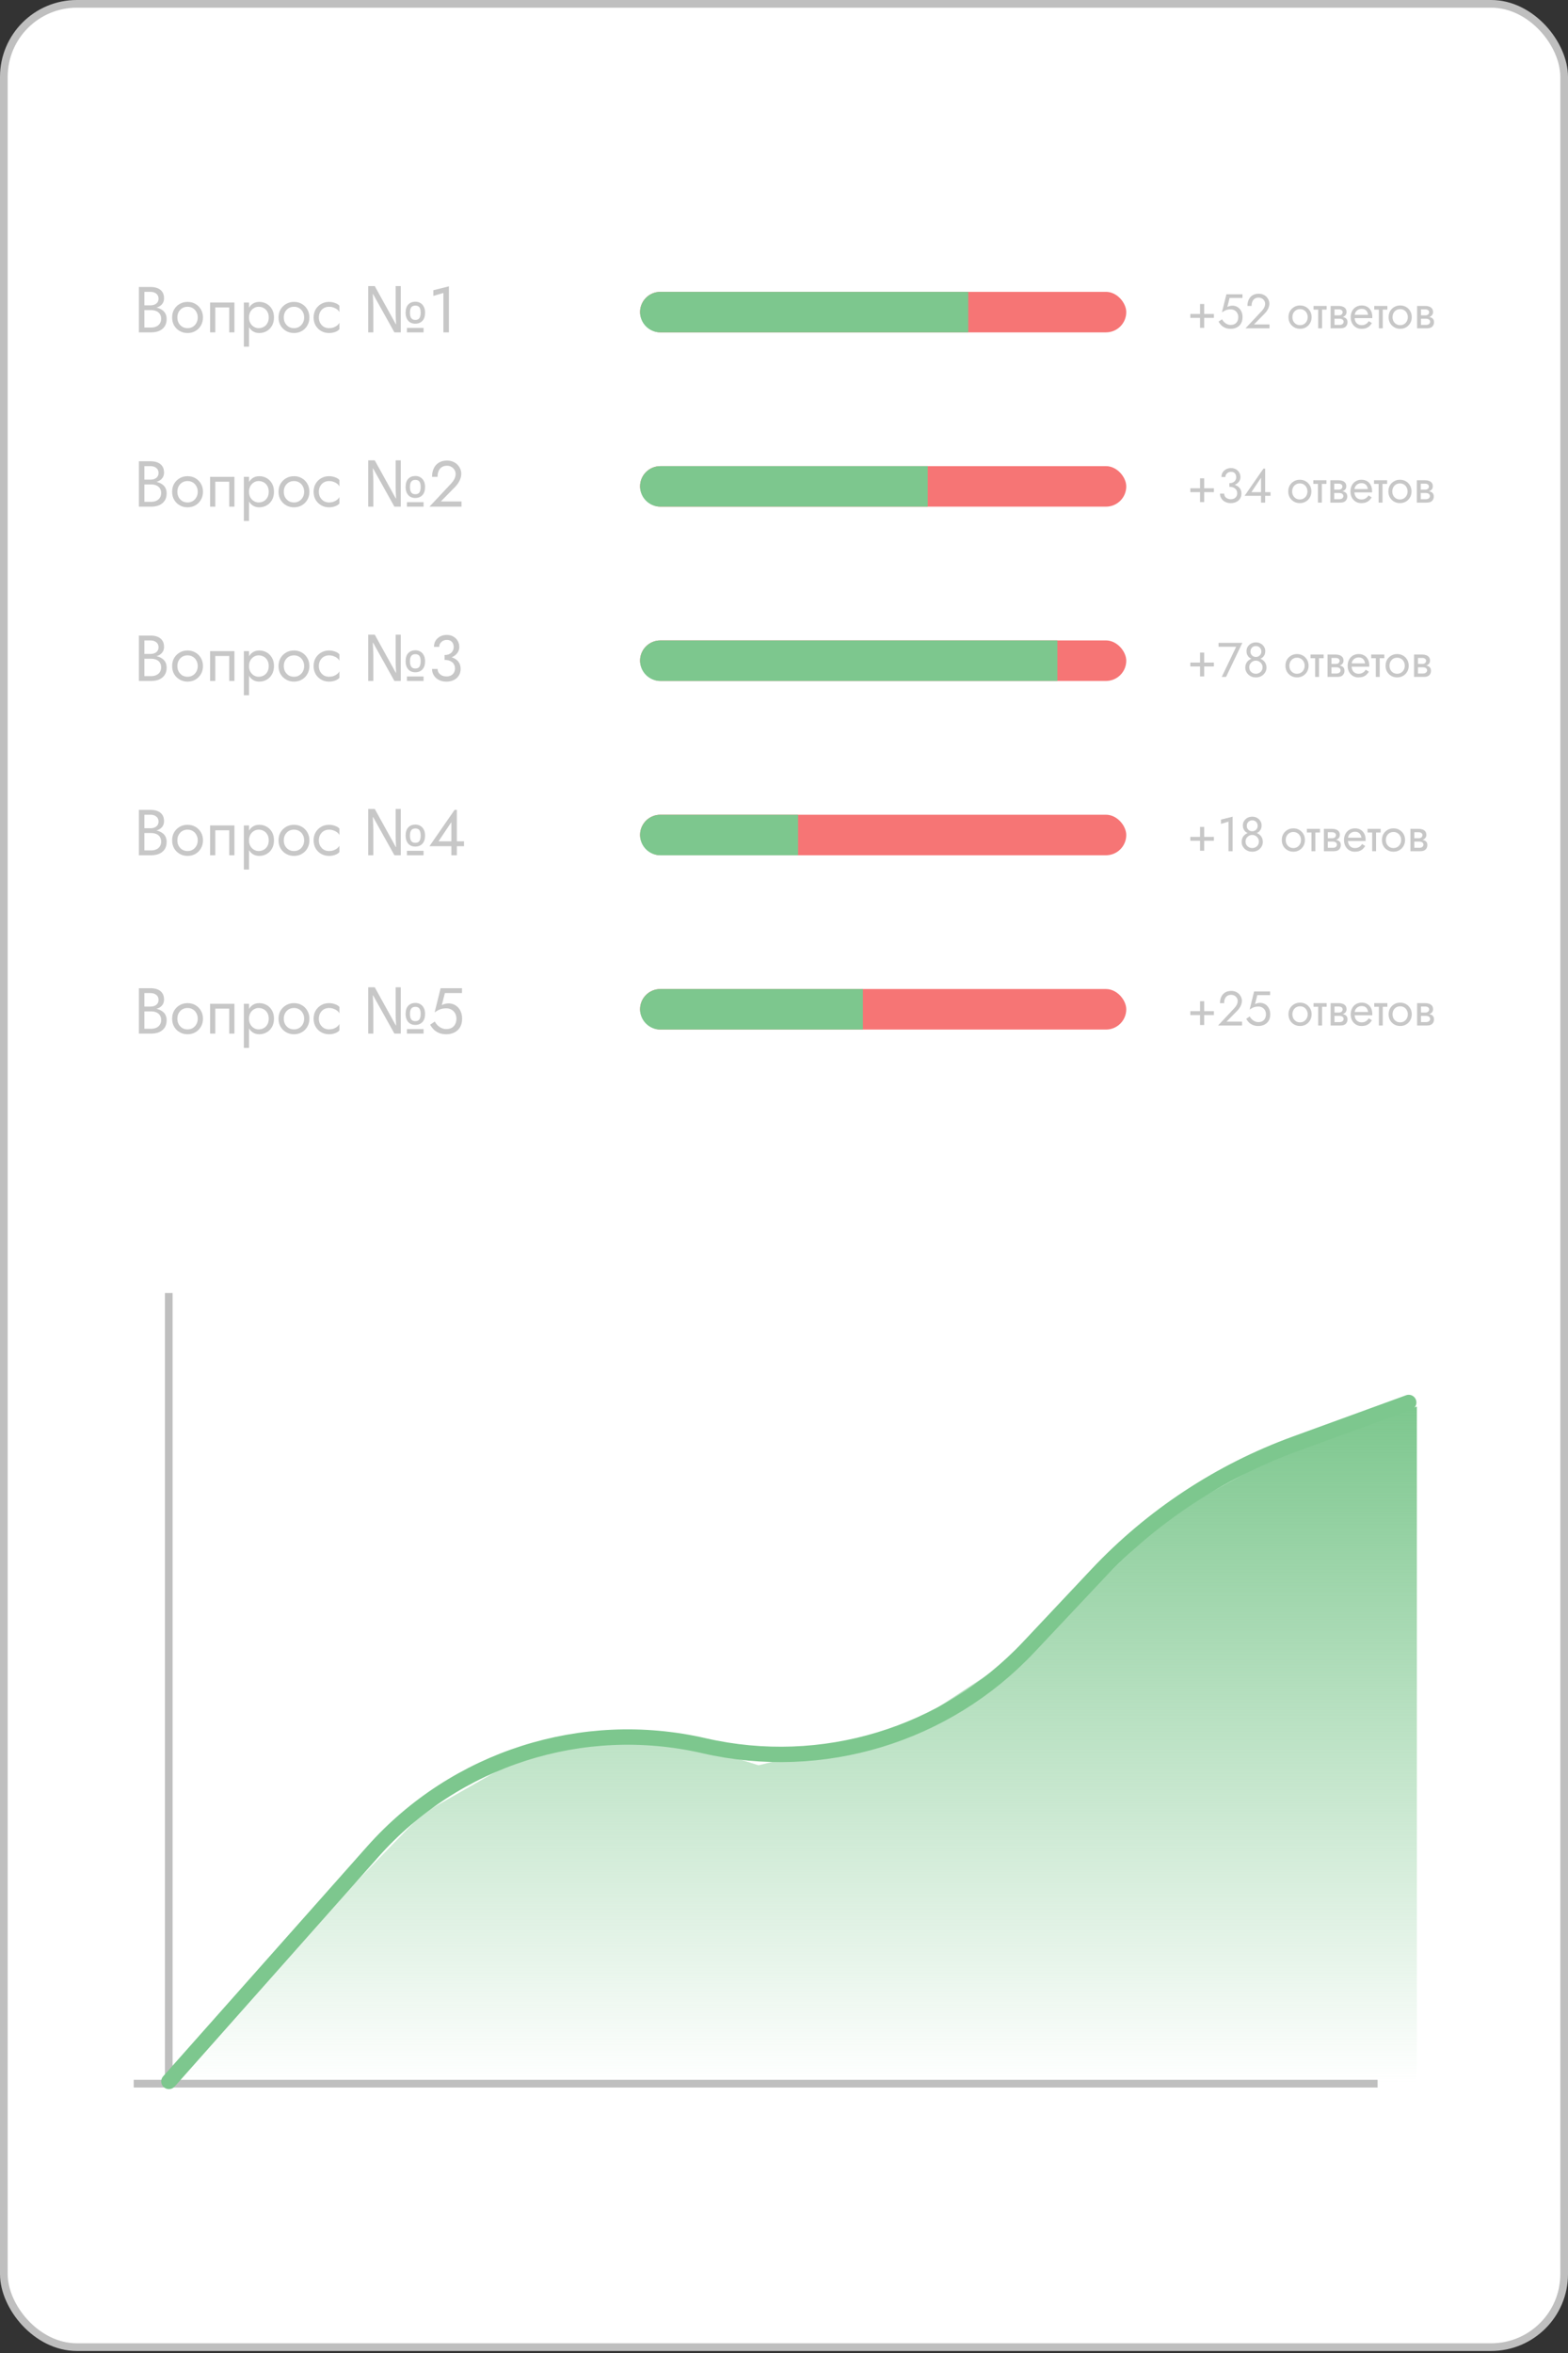 <svg width="204" height="306" viewBox="0 0 204 306" fill="none" xmlns="http://www.w3.org/2000/svg">
<rect x="0" y="0" width="204" height="306" fill="#333333" stroke="none"/>
<rect x="0.5" y="0.5" width="203" height="304.736" rx="9.5" fill="white" stroke="#BFBFBF"/>
<line x1="17.398" y1="270.973" x2="179.228" y2="270.973" stroke="#BFBFBF"/>
<line x1="21.957" y1="168.155" x2="21.957" y2="271.473" stroke="#BFBFBF"/>
<path d="M184.337 270.946V182.915L165.36 189.767L151.918 197.147L135.05 213.488L117.391 225.085L98.678 229.566L84.445 225.085L69.686 227.457L54.926 235.891L20.926 270.946H184.337Z" fill="url(#paint0_linear_53_9206)"/>
<path d="M21.977 270.682L48.496 240.807C59.264 228.677 75.794 223.392 91.602 227.027V227.027C106.957 230.558 123.032 225.677 133.832 214.205L142.717 204.767C149.881 197.157 158.728 191.33 168.548 187.753L183.279 182.387" stroke="#7DC78E" stroke-width="2" stroke-linecap="round"/>
<path d="M18.635 40.105H19.588C19.943 40.105 20.249 40.054 20.508 39.953C20.772 39.851 20.977 39.702 21.123 39.506C21.27 39.309 21.343 39.073 21.343 38.797C21.343 38.46 21.27 38.184 21.123 37.971C20.977 37.751 20.772 37.588 20.508 37.481C20.249 37.375 19.943 37.321 19.588 37.321H18.07V43.225H19.673C20.055 43.225 20.395 43.163 20.693 43.039C20.997 42.91 21.236 42.719 21.41 42.466C21.59 42.207 21.68 41.884 21.68 41.496C21.68 41.226 21.63 40.993 21.528 40.796C21.427 40.599 21.284 40.439 21.098 40.315C20.918 40.186 20.707 40.09 20.466 40.029C20.224 39.967 19.96 39.936 19.673 39.936H18.635V40.332H19.673C19.864 40.332 20.038 40.358 20.196 40.408C20.353 40.453 20.488 40.523 20.601 40.619C20.719 40.715 20.809 40.833 20.87 40.973C20.932 41.114 20.963 41.274 20.963 41.454C20.963 41.696 20.907 41.901 20.794 42.07C20.688 42.238 20.536 42.368 20.339 42.458C20.148 42.547 19.926 42.593 19.673 42.593H18.787V37.954H19.588C19.887 37.954 20.134 38.032 20.331 38.19C20.527 38.342 20.626 38.558 20.626 38.839C20.626 39.025 20.581 39.182 20.491 39.312C20.401 39.441 20.277 39.539 20.12 39.607C19.962 39.674 19.785 39.708 19.588 39.708H18.635V40.105Z" fill="#C7C7C7"/>
<path d="M22.394 41.285C22.394 41.673 22.481 42.022 22.655 42.331C22.835 42.635 23.077 42.874 23.381 43.048C23.684 43.222 24.024 43.309 24.401 43.309C24.783 43.309 25.124 43.222 25.422 43.048C25.725 42.874 25.964 42.635 26.139 42.331C26.319 42.022 26.408 41.673 26.408 41.285C26.408 40.892 26.319 40.543 26.139 40.239C25.964 39.936 25.725 39.697 25.422 39.523C25.124 39.348 24.783 39.261 24.401 39.261C24.024 39.261 23.684 39.348 23.381 39.523C23.077 39.697 22.835 39.936 22.655 40.239C22.481 40.543 22.394 40.892 22.394 41.285ZM23.077 41.285C23.077 41.015 23.133 40.776 23.246 40.568C23.364 40.355 23.521 40.189 23.718 40.071C23.92 39.953 24.148 39.894 24.401 39.894C24.654 39.894 24.879 39.953 25.076 40.071C25.278 40.189 25.436 40.355 25.548 40.568C25.666 40.776 25.725 41.015 25.725 41.285C25.725 41.555 25.666 41.794 25.548 42.002C25.436 42.21 25.278 42.376 25.076 42.5C24.879 42.618 24.654 42.677 24.401 42.677C24.148 42.677 23.92 42.618 23.718 42.5C23.521 42.376 23.364 42.21 23.246 42.002C23.133 41.794 23.077 41.555 23.077 41.285Z" fill="#C7C7C7"/>
<path d="M30.498 39.345H27.335V43.225H28.01V39.978H29.823V43.225H30.498V39.345Z" fill="#C7C7C7"/>
<path d="M32.399 45.081V39.345H31.724V45.081H32.399ZM35.646 41.285C35.646 40.864 35.559 40.504 35.385 40.206C35.21 39.902 34.977 39.669 34.685 39.506C34.398 39.343 34.078 39.261 33.723 39.261C33.403 39.261 33.119 39.343 32.871 39.506C32.63 39.669 32.438 39.902 32.298 40.206C32.163 40.504 32.095 40.864 32.095 41.285C32.095 41.701 32.163 42.061 32.298 42.365C32.438 42.668 32.63 42.902 32.871 43.065C33.119 43.228 33.403 43.309 33.723 43.309C34.078 43.309 34.398 43.228 34.685 43.065C34.977 42.902 35.21 42.668 35.385 42.365C35.559 42.061 35.646 41.701 35.646 41.285ZM34.963 41.285C34.963 41.583 34.901 41.836 34.778 42.044C34.659 42.252 34.499 42.41 34.297 42.517C34.1 42.623 33.881 42.677 33.639 42.677C33.442 42.677 33.248 42.623 33.057 42.517C32.866 42.41 32.708 42.252 32.585 42.044C32.461 41.836 32.399 41.583 32.399 41.285C32.399 40.987 32.461 40.734 32.585 40.526C32.708 40.318 32.866 40.161 33.057 40.054C33.248 39.947 33.442 39.894 33.639 39.894C33.881 39.894 34.1 39.947 34.297 40.054C34.499 40.161 34.659 40.318 34.778 40.526C34.901 40.734 34.963 40.987 34.963 41.285Z" fill="#C7C7C7"/>
<path d="M36.239 41.285C36.239 41.673 36.326 42.022 36.501 42.331C36.681 42.635 36.922 42.874 37.226 43.048C37.53 43.222 37.87 43.309 38.246 43.309C38.629 43.309 38.969 43.222 39.267 43.048C39.571 42.874 39.81 42.635 39.984 42.331C40.164 42.022 40.254 41.673 40.254 41.285C40.254 40.892 40.164 40.543 39.984 40.239C39.81 39.936 39.571 39.697 39.267 39.523C38.969 39.348 38.629 39.261 38.246 39.261C37.87 39.261 37.53 39.348 37.226 39.523C36.922 39.697 36.681 39.936 36.501 40.239C36.326 40.543 36.239 40.892 36.239 41.285ZM36.922 41.285C36.922 41.015 36.979 40.776 37.091 40.568C37.209 40.355 37.367 40.189 37.563 40.071C37.766 39.953 37.993 39.894 38.246 39.894C38.5 39.894 38.724 39.953 38.921 40.071C39.124 40.189 39.281 40.355 39.394 40.568C39.512 40.776 39.571 41.015 39.571 41.285C39.571 41.555 39.512 41.794 39.394 42.002C39.281 42.21 39.124 42.376 38.921 42.5C38.724 42.618 38.5 42.677 38.246 42.677C37.993 42.677 37.766 42.618 37.563 42.5C37.367 42.376 37.209 42.21 37.091 42.002C36.979 41.794 36.922 41.555 36.922 41.285Z" fill="#C7C7C7"/>
<path d="M41.484 41.285C41.484 41.015 41.541 40.776 41.653 40.568C41.771 40.355 41.929 40.189 42.125 40.071C42.328 39.953 42.556 39.894 42.809 39.894C43.017 39.894 43.211 39.927 43.391 39.995C43.576 40.057 43.736 40.141 43.871 40.248C44.006 40.355 44.102 40.473 44.158 40.602V39.759C44.023 39.601 43.829 39.48 43.576 39.396C43.329 39.306 43.073 39.261 42.809 39.261C42.432 39.261 42.092 39.348 41.788 39.523C41.484 39.697 41.243 39.936 41.063 40.239C40.888 40.543 40.801 40.892 40.801 41.285C40.801 41.673 40.888 42.022 41.063 42.331C41.243 42.635 41.484 42.874 41.788 43.048C42.092 43.222 42.432 43.309 42.809 43.309C43.073 43.309 43.329 43.267 43.576 43.183C43.829 43.093 44.023 42.969 44.158 42.812V41.968C44.102 42.092 44.006 42.21 43.871 42.323C43.736 42.429 43.576 42.517 43.391 42.584C43.211 42.646 43.017 42.677 42.809 42.677C42.556 42.677 42.328 42.618 42.125 42.5C41.929 42.376 41.771 42.21 41.653 42.002C41.541 41.794 41.484 41.555 41.484 41.285Z" fill="#C7C7C7"/>
<path d="M47.906 43.225V37.203H48.758L51.499 42.162H51.532C51.527 42.016 51.518 41.847 51.507 41.656C51.496 41.465 51.487 41.274 51.482 41.083C51.476 40.886 51.473 40.717 51.473 40.577V37.203H52.14V43.225H51.313L48.538 38.249H48.505C48.516 38.395 48.524 38.569 48.53 38.772C48.541 38.969 48.549 39.166 48.555 39.362C48.566 39.559 48.572 39.733 48.572 39.885V43.225H47.906ZM52.941 43.225V42.643H55.108V43.225H52.941ZM54.02 42.095C53.779 42.095 53.562 42.041 53.371 41.935C53.185 41.822 53.039 41.659 52.932 41.446C52.825 41.232 52.772 40.97 52.772 40.661C52.772 40.2 52.885 39.849 53.109 39.607C53.34 39.359 53.652 39.236 54.046 39.236C54.287 39.236 54.501 39.292 54.687 39.404C54.878 39.511 55.027 39.672 55.134 39.885C55.246 40.093 55.302 40.352 55.302 40.661C55.302 41.122 55.187 41.476 54.957 41.724C54.726 41.971 54.414 42.095 54.02 42.095ZM54.037 41.606C54.285 41.606 54.462 41.527 54.569 41.37C54.675 41.206 54.729 40.97 54.729 40.661C54.729 40.346 54.675 40.116 54.569 39.969C54.462 39.818 54.285 39.742 54.037 39.742C53.795 39.742 53.618 39.818 53.506 39.969C53.393 40.116 53.337 40.346 53.337 40.661C53.337 40.97 53.391 41.206 53.498 41.37C53.61 41.527 53.79 41.606 54.037 41.606Z" fill="#C7C7C7"/>
<path d="M56.378 38.485L57.685 38.097V43.225H58.402V37.237L56.378 37.743V38.485Z" fill="#C7C7C7"/>
<path d="M154.863 41.338H157.931V40.832H154.863V41.338ZM156.128 39.535V42.634H156.666V39.535H156.128Z" fill="#C7C7C7"/>
<path d="M161.658 41.243C161.658 40.948 161.602 40.688 161.488 40.465C161.374 40.241 161.216 40.066 161.013 39.94C160.815 39.813 160.589 39.75 160.336 39.75C160.227 39.75 160.115 39.765 160.001 39.794C159.891 39.819 159.784 39.86 159.679 39.914L159.976 38.744H161.646V38.27H159.558L158.976 40.629C159.128 40.524 159.261 40.444 159.375 40.389C159.493 40.33 159.609 40.29 159.723 40.269C159.841 40.243 159.97 40.231 160.109 40.231C160.298 40.231 160.467 40.273 160.615 40.357C160.767 40.442 160.885 40.56 160.969 40.712C161.058 40.863 161.102 41.04 161.102 41.243C161.102 41.445 161.062 41.622 160.982 41.774C160.906 41.926 160.794 42.044 160.646 42.128C160.499 42.213 160.32 42.255 160.109 42.255C159.948 42.255 159.795 42.221 159.647 42.154C159.499 42.082 159.369 41.991 159.255 41.882C159.145 41.768 159.057 41.648 158.989 41.521L158.534 41.831C158.631 42 158.749 42.156 158.888 42.299C159.031 42.438 159.202 42.55 159.4 42.634C159.603 42.719 159.839 42.761 160.109 42.761C160.324 42.761 160.524 42.729 160.71 42.666C160.895 42.603 161.06 42.508 161.203 42.381C161.346 42.255 161.458 42.097 161.538 41.907C161.618 41.717 161.658 41.496 161.658 41.243Z" fill="#C7C7C7"/>
<path d="M162.041 42.698H165.166V42.192H163.148L164.558 40.756C164.731 40.579 164.873 40.378 164.982 40.155C165.092 39.931 165.147 39.706 165.147 39.478C165.147 39.343 165.119 39.202 165.064 39.054C165.01 38.907 164.925 38.77 164.811 38.643C164.698 38.512 164.552 38.407 164.375 38.327C164.198 38.242 163.987 38.2 163.742 38.2C163.439 38.2 163.177 38.268 162.958 38.403C162.743 38.533 162.579 38.719 162.465 38.959C162.351 39.195 162.294 39.472 162.294 39.788H162.832C162.832 39.564 162.867 39.373 162.939 39.212C163.011 39.048 163.114 38.923 163.249 38.839C163.388 38.751 163.553 38.706 163.742 38.706C163.877 38.706 163.998 38.729 164.103 38.776C164.208 38.822 164.297 38.883 164.369 38.959C164.445 39.035 164.501 39.12 164.539 39.212C164.577 39.305 164.596 39.4 164.596 39.497C164.596 39.615 164.577 39.729 164.539 39.839C164.506 39.944 164.453 40.049 164.381 40.155C164.314 40.256 164.232 40.359 164.135 40.465L162.041 42.698Z" fill="#C7C7C7"/>
<path d="M167.634 41.243C167.634 41.534 167.699 41.795 167.83 42.027C167.965 42.255 168.146 42.434 168.374 42.565C168.601 42.696 168.856 42.761 169.139 42.761C169.426 42.761 169.681 42.696 169.904 42.565C170.132 42.434 170.311 42.255 170.442 42.027C170.577 41.795 170.645 41.534 170.645 41.243C170.645 40.948 170.577 40.686 170.442 40.458C170.311 40.231 170.132 40.051 169.904 39.921C169.681 39.79 169.426 39.725 169.139 39.725C168.856 39.725 168.601 39.79 168.374 39.921C168.146 40.051 167.965 40.231 167.83 40.458C167.699 40.686 167.634 40.948 167.634 41.243ZM168.146 41.243C168.146 41.04 168.188 40.861 168.272 40.705C168.361 40.545 168.479 40.42 168.627 40.332C168.778 40.243 168.949 40.199 169.139 40.199C169.329 40.199 169.497 40.243 169.645 40.332C169.797 40.42 169.915 40.545 169.999 40.705C170.088 40.861 170.132 41.04 170.132 41.243C170.132 41.445 170.088 41.624 169.999 41.781C169.915 41.937 169.797 42.061 169.645 42.154C169.497 42.242 169.329 42.286 169.139 42.286C168.949 42.286 168.778 42.242 168.627 42.154C168.479 42.061 168.361 41.937 168.272 41.781C168.188 41.624 168.146 41.445 168.146 41.243Z" fill="#C7C7C7"/>
<path d="M170.897 39.788V40.262H172.605V39.788H170.897ZM171.498 39.914V42.698H172.004V39.914H171.498Z" fill="#C7C7C7"/>
<path d="M173.41 41.179V41.445H174.251C174.348 41.445 174.43 41.456 174.498 41.477C174.57 41.494 174.627 41.521 174.669 41.559C174.715 41.597 174.749 41.639 174.77 41.686C174.795 41.732 174.808 41.785 174.808 41.844C174.808 41.958 174.761 42.055 174.669 42.135C174.58 42.215 174.441 42.255 174.251 42.255H173.41V42.698H174.378C174.711 42.698 174.949 42.622 175.092 42.47C175.24 42.314 175.314 42.126 175.314 41.907C175.314 41.717 175.268 41.57 175.175 41.464C175.082 41.359 174.955 41.285 174.795 41.243C174.635 41.201 174.454 41.179 174.251 41.179H173.41ZM173.41 41.306H174.188C174.369 41.306 174.534 41.281 174.681 41.23C174.833 41.175 174.955 41.095 175.048 40.99C175.141 40.88 175.187 40.743 175.187 40.579C175.187 40.389 175.141 40.237 175.048 40.123C174.955 40.005 174.833 39.921 174.681 39.87C174.534 39.815 174.369 39.788 174.188 39.788H173.41V40.231H174.188C174.34 40.231 174.46 40.267 174.548 40.338C174.637 40.406 174.681 40.496 174.681 40.61C174.681 40.665 174.669 40.718 174.643 40.768C174.622 40.815 174.591 40.857 174.548 40.895C174.506 40.933 174.454 40.962 174.39 40.983C174.331 41 174.264 41.009 174.188 41.009H173.41V41.306ZM173.113 39.788V42.698H173.619V39.788H173.113Z" fill="#C7C7C7"/>
<path d="M176.048 41.369H178.534C178.539 41.344 178.541 41.319 178.541 41.293C178.541 41.268 178.541 41.243 178.541 41.218C178.541 40.91 178.484 40.646 178.37 40.427C178.256 40.203 178.096 40.03 177.889 39.908C177.683 39.786 177.442 39.725 177.168 39.725C176.919 39.725 176.694 39.775 176.491 39.877C176.293 39.978 176.131 40.119 176.004 40.3C175.878 40.482 175.793 40.693 175.751 40.933C175.743 40.983 175.736 41.034 175.732 41.085C175.728 41.135 175.726 41.188 175.726 41.243C175.726 41.534 175.785 41.795 175.903 42.027C176.025 42.255 176.19 42.434 176.396 42.565C176.607 42.696 176.843 42.761 177.105 42.761C177.358 42.761 177.569 42.731 177.737 42.672C177.906 42.609 178.049 42.523 178.168 42.413C178.286 42.299 178.393 42.168 178.49 42.021L178.079 41.761C178.016 41.867 177.94 41.96 177.851 42.04C177.763 42.116 177.661 42.177 177.548 42.223C177.438 42.265 177.311 42.286 177.168 42.286C176.978 42.286 176.814 42.246 176.675 42.166C176.536 42.086 176.428 41.968 176.352 41.812C176.276 41.656 176.238 41.466 176.238 41.243L176.251 41.053C176.251 40.872 176.291 40.716 176.371 40.585C176.455 40.45 176.567 40.347 176.706 40.275C176.845 40.203 176.999 40.167 177.168 40.167C177.337 40.167 177.478 40.201 177.592 40.269C177.71 40.332 177.801 40.423 177.864 40.541C177.931 40.654 177.974 40.787 177.99 40.939H176.048V41.369Z" fill="#C7C7C7"/>
<path d="M178.792 39.788V40.262H180.499V39.788H178.792ZM179.392 39.914V42.698H179.899V39.914H179.392Z" fill="#C7C7C7"/>
<path d="M180.662 41.243C180.662 41.534 180.727 41.795 180.858 42.027C180.993 42.255 181.174 42.434 181.402 42.565C181.629 42.696 181.884 42.761 182.167 42.761C182.454 42.761 182.709 42.696 182.932 42.565C183.16 42.434 183.339 42.255 183.47 42.027C183.605 41.795 183.673 41.534 183.673 41.243C183.673 40.948 183.605 40.686 183.47 40.458C183.339 40.231 183.16 40.051 182.932 39.921C182.709 39.79 182.454 39.725 182.167 39.725C181.884 39.725 181.629 39.79 181.402 39.921C181.174 40.051 180.993 40.231 180.858 40.458C180.727 40.686 180.662 40.948 180.662 41.243ZM181.174 41.243C181.174 41.04 181.216 40.861 181.3 40.705C181.389 40.545 181.507 40.42 181.655 40.332C181.806 40.243 181.977 40.199 182.167 40.199C182.357 40.199 182.525 40.243 182.673 40.332C182.825 40.42 182.943 40.545 183.027 40.705C183.116 40.861 183.16 41.04 183.16 41.243C183.16 41.445 183.116 41.624 183.027 41.781C182.943 41.937 182.825 42.061 182.673 42.154C182.525 42.242 182.357 42.286 182.167 42.286C181.977 42.286 181.806 42.242 181.655 42.154C181.507 42.061 181.389 41.937 181.3 41.781C181.216 41.624 181.174 41.445 181.174 41.243Z" fill="#C7C7C7"/>
<path d="M184.665 41.179V41.445H185.506C185.603 41.445 185.686 41.456 185.753 41.477C185.825 41.494 185.882 41.521 185.924 41.559C185.97 41.597 186.004 41.639 186.025 41.686C186.05 41.732 186.063 41.785 186.063 41.844C186.063 41.958 186.017 42.055 185.924 42.135C185.835 42.215 185.696 42.255 185.506 42.255H184.665V42.698H185.633C185.966 42.698 186.204 42.622 186.348 42.47C186.495 42.314 186.569 42.126 186.569 41.907C186.569 41.717 186.523 41.57 186.43 41.464C186.337 41.359 186.211 41.285 186.05 41.243C185.89 41.201 185.709 41.179 185.506 41.179H184.665ZM184.665 41.306H185.443C185.624 41.306 185.789 41.281 185.936 41.23C186.088 41.175 186.211 41.095 186.303 40.99C186.396 40.88 186.442 40.743 186.442 40.579C186.442 40.389 186.396 40.237 186.303 40.123C186.211 40.005 186.088 39.921 185.936 39.87C185.789 39.815 185.624 39.788 185.443 39.788H184.665V40.231H185.443C185.595 40.231 185.715 40.267 185.804 40.338C185.892 40.406 185.936 40.496 185.936 40.61C185.936 40.665 185.924 40.718 185.898 40.768C185.877 40.815 185.846 40.857 185.804 40.895C185.761 40.933 185.709 40.962 185.645 40.983C185.586 41 185.519 41.009 185.443 41.009H184.665V41.306ZM184.368 39.788V42.698H184.874V39.788H184.368Z" fill="#C7C7C7"/>
<path d="M154.863 64.004H157.931V63.498H154.863V64.004ZM156.128 62.202V65.301H156.666V62.202H156.128Z" fill="#C7C7C7"/>
<path d="M159.944 63.182C160.231 63.182 160.482 63.132 160.697 63.03C160.912 62.929 161.081 62.792 161.203 62.619C161.325 62.446 161.386 62.257 161.386 62.05C161.386 61.839 161.336 61.645 161.235 61.468C161.138 61.291 160.996 61.147 160.811 61.038C160.629 60.928 160.412 60.873 160.159 60.873C159.919 60.873 159.704 60.924 159.514 61.025C159.329 61.122 159.181 61.257 159.071 61.43C158.966 61.603 158.913 61.805 158.913 62.037H159.426C159.426 61.843 159.497 61.683 159.641 61.556C159.784 61.426 159.959 61.36 160.166 61.36C160.313 61.36 160.435 61.39 160.532 61.449C160.634 61.508 160.71 61.592 160.76 61.702C160.811 61.807 160.836 61.93 160.836 62.069C160.836 62.174 160.815 62.273 160.773 62.366C160.735 62.459 160.678 62.541 160.602 62.613C160.526 62.68 160.433 62.735 160.324 62.777C160.214 62.815 160.088 62.834 159.944 62.834V63.182ZM160.134 65.428C160.4 65.428 160.636 65.377 160.842 65.276C161.049 65.175 161.211 65.031 161.33 64.846C161.452 64.66 161.513 64.443 161.513 64.194C161.513 63.975 161.471 63.787 161.386 63.631C161.306 63.475 161.192 63.349 161.045 63.252C160.901 63.151 160.735 63.077 160.545 63.03C160.36 62.984 160.159 62.961 159.944 62.961V63.309C160.088 63.309 160.22 63.325 160.343 63.359C160.465 63.393 160.573 63.446 160.665 63.517C160.758 63.585 160.83 63.671 160.88 63.777C160.935 63.878 160.963 63.996 160.963 64.131C160.963 64.291 160.929 64.43 160.861 64.549C160.794 64.666 160.697 64.759 160.57 64.827C160.448 64.89 160.303 64.922 160.134 64.922C159.965 64.922 159.816 64.89 159.685 64.827C159.554 64.763 159.451 64.677 159.375 64.567C159.303 64.458 159.267 64.333 159.267 64.194H158.723C158.723 64.367 158.757 64.529 158.825 64.681C158.892 64.829 158.987 64.96 159.109 65.073C159.232 65.183 159.379 65.27 159.552 65.333C159.725 65.396 159.919 65.428 160.134 65.428Z" fill="#C7C7C7"/>
<path d="M161.923 64.479H165.295V64.004H162.809L164.062 62.132V65.365H164.599V60.937H164.378L161.923 64.479Z" fill="#C7C7C7"/>
<path d="M167.603 63.91C167.603 64.201 167.668 64.462 167.799 64.694C167.934 64.922 168.115 65.101 168.343 65.232C168.57 65.362 168.826 65.428 169.108 65.428C169.395 65.428 169.65 65.362 169.874 65.232C170.101 65.101 170.28 64.922 170.411 64.694C170.546 64.462 170.614 64.201 170.614 63.91C170.614 63.614 170.546 63.353 170.411 63.125C170.28 62.898 170.101 62.718 169.874 62.587C169.65 62.457 169.395 62.391 169.108 62.391C168.826 62.391 168.57 62.457 168.343 62.587C168.115 62.718 167.934 62.898 167.799 63.125C167.668 63.353 167.603 63.614 167.603 63.91ZM168.115 63.91C168.115 63.707 168.157 63.528 168.242 63.372C168.33 63.212 168.448 63.087 168.596 62.999C168.748 62.91 168.918 62.866 169.108 62.866C169.298 62.866 169.467 62.91 169.614 62.999C169.766 63.087 169.884 63.212 169.968 63.372C170.057 63.528 170.101 63.707 170.101 63.91C170.101 64.112 170.057 64.291 169.968 64.447C169.884 64.603 169.766 64.728 169.614 64.82C169.467 64.909 169.298 64.953 169.108 64.953C168.918 64.953 168.748 64.909 168.596 64.82C168.448 64.728 168.33 64.603 168.242 64.447C168.157 64.291 168.115 64.112 168.115 63.91Z" fill="#C7C7C7"/>
<path d="M170.866 62.455V62.929H172.574V62.455H170.866ZM171.467 62.581V65.365H171.973V62.581H171.467Z" fill="#C7C7C7"/>
<path d="M173.379 63.846V64.112H174.22C174.317 64.112 174.4 64.123 174.467 64.144C174.539 64.16 174.596 64.188 174.638 64.226C174.684 64.264 174.718 64.306 174.739 64.352C174.764 64.399 174.777 64.451 174.777 64.51C174.777 64.624 174.731 64.721 174.638 64.802C174.549 64.882 174.41 64.922 174.22 64.922H173.379V65.365H174.347C174.68 65.365 174.918 65.288 175.062 65.137C175.209 64.981 175.283 64.793 175.283 64.574C175.283 64.384 175.237 64.236 175.144 64.131C175.051 64.025 174.925 63.952 174.764 63.91C174.604 63.867 174.423 63.846 174.22 63.846H173.379ZM173.379 63.973H174.157C174.338 63.973 174.503 63.947 174.65 63.897C174.802 63.842 174.925 63.762 175.017 63.657C175.11 63.547 175.156 63.41 175.156 63.245C175.156 63.056 175.11 62.904 175.017 62.79C174.925 62.672 174.802 62.587 174.65 62.537C174.503 62.482 174.338 62.455 174.157 62.455H173.379V62.898H174.157C174.309 62.898 174.429 62.933 174.518 63.005C174.606 63.072 174.65 63.163 174.65 63.277C174.65 63.332 174.638 63.385 174.612 63.435C174.591 63.481 174.56 63.524 174.518 63.562C174.475 63.6 174.423 63.629 174.359 63.65C174.3 63.667 174.233 63.675 174.157 63.675H173.379V63.973ZM173.082 62.455V65.365H173.588V62.455H173.082Z" fill="#C7C7C7"/>
<path d="M176.018 64.036H178.504C178.508 64.011 178.51 63.986 178.51 63.96C178.51 63.935 178.51 63.91 178.51 63.884C178.51 63.576 178.453 63.313 178.339 63.094C178.225 62.87 178.065 62.697 177.858 62.575C177.652 62.453 177.411 62.391 177.137 62.391C176.888 62.391 176.663 62.442 176.46 62.543C176.262 62.645 176.1 62.786 175.973 62.967C175.847 63.148 175.762 63.359 175.72 63.6C175.712 63.65 175.705 63.701 175.701 63.751C175.697 63.802 175.695 63.855 175.695 63.91C175.695 64.201 175.754 64.462 175.872 64.694C175.994 64.922 176.159 65.101 176.365 65.232C176.576 65.362 176.812 65.428 177.074 65.428C177.327 65.428 177.538 65.398 177.706 65.339C177.875 65.276 178.019 65.189 178.137 65.08C178.255 64.966 178.362 64.835 178.459 64.688L178.048 64.428C177.985 64.534 177.909 64.626 177.82 64.707C177.732 64.782 177.631 64.844 177.517 64.89C177.407 64.932 177.281 64.953 177.137 64.953C176.947 64.953 176.783 64.913 176.644 64.833C176.505 64.753 176.397 64.635 176.321 64.479C176.245 64.323 176.207 64.133 176.207 63.91L176.22 63.72C176.22 63.538 176.26 63.382 176.34 63.252C176.425 63.117 176.536 63.013 176.675 62.942C176.815 62.87 176.969 62.834 177.137 62.834C177.306 62.834 177.447 62.868 177.561 62.935C177.679 62.999 177.77 63.089 177.833 63.207C177.9 63.321 177.943 63.454 177.96 63.606H176.018V64.036Z" fill="#C7C7C7"/>
<path d="M178.761 62.455V62.929H180.469V62.455H178.761ZM179.362 62.581V65.365H179.868V62.581H179.362Z" fill="#C7C7C7"/>
<path d="M180.631 63.91C180.631 64.201 180.696 64.462 180.827 64.694C180.962 64.922 181.143 65.101 181.371 65.232C181.598 65.362 181.854 65.428 182.136 65.428C182.423 65.428 182.678 65.362 182.902 65.232C183.129 65.101 183.308 64.922 183.439 64.694C183.574 64.462 183.642 64.201 183.642 63.91C183.642 63.614 183.574 63.353 183.439 63.125C183.308 62.898 183.129 62.718 182.902 62.587C182.678 62.457 182.423 62.391 182.136 62.391C181.854 62.391 181.598 62.457 181.371 62.587C181.143 62.718 180.962 62.898 180.827 63.125C180.696 63.353 180.631 63.614 180.631 63.91ZM181.143 63.91C181.143 63.707 181.185 63.528 181.27 63.372C181.358 63.212 181.476 63.087 181.624 62.999C181.776 62.91 181.946 62.866 182.136 62.866C182.326 62.866 182.495 62.91 182.642 62.999C182.794 63.087 182.912 63.212 182.996 63.372C183.085 63.528 183.129 63.707 183.129 63.91C183.129 64.112 183.085 64.291 182.996 64.447C182.912 64.603 182.794 64.728 182.642 64.82C182.495 64.909 182.326 64.953 182.136 64.953C181.946 64.953 181.776 64.909 181.624 64.82C181.476 64.728 181.358 64.603 181.27 64.447C181.185 64.291 181.143 64.112 181.143 63.91Z" fill="#C7C7C7"/>
<path d="M184.634 63.846V64.112H185.475C185.572 64.112 185.655 64.123 185.722 64.144C185.794 64.16 185.851 64.188 185.893 64.226C185.939 64.264 185.973 64.306 185.994 64.352C186.019 64.399 186.032 64.451 186.032 64.51C186.032 64.624 185.986 64.721 185.893 64.802C185.804 64.882 185.665 64.922 185.475 64.922H184.634V65.365H185.602C185.935 65.365 186.173 65.288 186.317 65.137C186.464 64.981 186.538 64.793 186.538 64.574C186.538 64.384 186.492 64.236 186.399 64.131C186.306 64.025 186.18 63.952 186.019 63.91C185.859 63.867 185.678 63.846 185.475 63.846H184.634ZM184.634 63.973H185.412C185.593 63.973 185.758 63.947 185.906 63.897C186.057 63.842 186.18 63.762 186.272 63.657C186.365 63.547 186.412 63.41 186.412 63.245C186.412 63.056 186.365 62.904 186.272 62.79C186.18 62.672 186.057 62.587 185.906 62.537C185.758 62.482 185.593 62.455 185.412 62.455H184.634V62.898H185.412C185.564 62.898 185.684 62.933 185.773 63.005C185.861 63.072 185.906 63.163 185.906 63.277C185.906 63.332 185.893 63.385 185.868 63.435C185.846 63.481 185.815 63.524 185.773 63.562C185.731 63.6 185.678 63.629 185.615 63.65C185.556 63.667 185.488 63.675 185.412 63.675H184.634V63.973ZM184.337 62.455V65.365H184.843V62.455H184.337Z" fill="#C7C7C7"/>
<path d="M154.863 86.671H157.931V86.165H154.863V86.671ZM156.128 84.868V87.968H156.666V84.868H156.128Z" fill="#C7C7C7"/>
<path d="M158.534 84.109H160.83L158.951 88.031H159.514L161.633 83.603H158.534V84.109Z" fill="#C7C7C7"/>
<path d="M162.173 84.672C162.173 84.845 162.203 85.001 162.262 85.14C162.321 85.275 162.403 85.391 162.509 85.488C162.618 85.585 162.747 85.659 162.894 85.71C163.046 85.76 163.213 85.786 163.394 85.786C163.575 85.786 163.74 85.76 163.888 85.71C164.039 85.659 164.168 85.585 164.273 85.488C164.383 85.391 164.467 85.275 164.526 85.14C164.585 85.001 164.615 84.845 164.615 84.672C164.615 84.462 164.56 84.272 164.45 84.103C164.345 83.93 164.2 83.793 164.014 83.692C163.833 83.591 163.626 83.54 163.394 83.54C163.162 83.54 162.953 83.591 162.768 83.692C162.587 83.793 162.441 83.93 162.331 84.103C162.226 84.272 162.173 84.462 162.173 84.672ZM162.686 84.736C162.686 84.596 162.715 84.472 162.774 84.362C162.837 84.253 162.922 84.168 163.027 84.109C163.137 84.046 163.259 84.014 163.394 84.014C163.533 84.014 163.656 84.046 163.761 84.109C163.866 84.168 163.949 84.253 164.008 84.362C164.071 84.472 164.103 84.596 164.103 84.736C164.103 84.875 164.069 84.997 164.001 85.103C163.938 85.208 163.852 85.29 163.742 85.349C163.637 85.408 163.521 85.438 163.394 85.438C163.268 85.438 163.15 85.408 163.04 85.349C162.934 85.29 162.848 85.208 162.781 85.103C162.717 84.997 162.686 84.875 162.686 84.736ZM162.015 86.829C162.015 87.002 162.049 87.165 162.116 87.316C162.188 87.468 162.285 87.603 162.407 87.721C162.534 87.839 162.679 87.932 162.844 88C163.012 88.063 163.196 88.094 163.394 88.094C163.592 88.094 163.774 88.063 163.938 88C164.107 87.932 164.252 87.839 164.375 87.721C164.501 87.603 164.598 87.468 164.666 87.316C164.737 87.165 164.773 87.002 164.773 86.829C164.773 86.627 164.735 86.448 164.659 86.292C164.588 86.131 164.486 85.999 164.356 85.893C164.229 85.784 164.081 85.701 163.913 85.647C163.748 85.592 163.575 85.564 163.394 85.564C163.213 85.564 163.038 85.592 162.869 85.647C162.705 85.701 162.557 85.784 162.426 85.893C162.3 85.999 162.199 86.131 162.123 86.292C162.051 86.448 162.015 86.627 162.015 86.829ZM162.528 86.766C162.528 86.606 162.568 86.463 162.648 86.336C162.732 86.205 162.84 86.102 162.97 86.026C163.105 85.95 163.247 85.912 163.394 85.912C163.542 85.912 163.681 85.95 163.812 86.026C163.947 86.102 164.054 86.205 164.134 86.336C164.219 86.463 164.261 86.606 164.261 86.766C164.261 86.947 164.219 87.101 164.134 87.228C164.054 87.354 163.947 87.451 163.812 87.519C163.681 87.586 163.542 87.62 163.394 87.62C163.247 87.62 163.105 87.586 162.97 87.519C162.84 87.451 162.732 87.354 162.648 87.228C162.568 87.101 162.528 86.947 162.528 86.766Z" fill="#C7C7C7"/>
<path d="M167.238 86.576C167.238 86.867 167.304 87.129 167.434 87.361C167.569 87.588 167.751 87.768 167.978 87.898C168.206 88.029 168.461 88.094 168.744 88.094C169.03 88.094 169.286 88.029 169.509 87.898C169.737 87.768 169.916 87.588 170.047 87.361C170.182 87.129 170.249 86.867 170.249 86.576C170.249 86.281 170.182 86.02 170.047 85.792C169.916 85.564 169.737 85.385 169.509 85.254C169.286 85.124 169.03 85.058 168.744 85.058C168.461 85.058 168.206 85.124 167.978 85.254C167.751 85.385 167.569 85.564 167.434 85.792C167.304 86.02 167.238 86.281 167.238 86.576ZM167.751 86.576C167.751 86.374 167.793 86.195 167.877 86.039C167.966 85.878 168.084 85.754 168.231 85.665C168.383 85.577 168.554 85.533 168.744 85.533C168.933 85.533 169.102 85.577 169.25 85.665C169.402 85.754 169.52 85.878 169.604 86.039C169.693 86.195 169.737 86.374 169.737 86.576C169.737 86.779 169.693 86.958 169.604 87.114C169.52 87.27 169.402 87.394 169.25 87.487C169.102 87.576 168.933 87.62 168.744 87.62C168.554 87.62 168.383 87.576 168.231 87.487C168.084 87.394 167.966 87.27 167.877 87.114C167.793 86.958 167.751 86.779 167.751 86.576Z" fill="#C7C7C7"/>
<path d="M170.502 85.121V85.596H172.209V85.121H170.502ZM171.102 85.248V88.031H171.609V85.248H171.102Z" fill="#C7C7C7"/>
<path d="M173.015 86.513V86.779H173.856C173.953 86.779 174.035 86.789 174.103 86.81C174.174 86.827 174.231 86.855 174.273 86.893C174.32 86.931 174.353 86.973 174.375 87.019C174.4 87.066 174.412 87.118 174.412 87.177C174.412 87.291 174.366 87.388 174.273 87.468C174.185 87.548 174.046 87.588 173.856 87.588H173.015V88.031H173.982C174.315 88.031 174.554 87.955 174.697 87.803C174.845 87.647 174.919 87.46 174.919 87.24C174.919 87.051 174.872 86.903 174.779 86.798C174.687 86.692 174.56 86.618 174.4 86.576C174.24 86.534 174.058 86.513 173.856 86.513H173.015ZM173.015 86.64H173.793C173.974 86.64 174.138 86.614 174.286 86.564C174.438 86.509 174.56 86.429 174.653 86.323C174.746 86.214 174.792 86.077 174.792 85.912C174.792 85.722 174.746 85.571 174.653 85.457C174.56 85.339 174.438 85.254 174.286 85.204C174.138 85.149 173.974 85.121 173.793 85.121H173.015V85.564H173.793C173.944 85.564 174.065 85.6 174.153 85.672C174.242 85.739 174.286 85.83 174.286 85.944C174.286 85.999 174.273 86.051 174.248 86.102C174.227 86.148 174.195 86.191 174.153 86.228C174.111 86.266 174.058 86.296 173.995 86.317C173.936 86.334 173.868 86.342 173.793 86.342H173.015V86.64ZM172.717 85.121V88.031H173.223V85.121H172.717Z" fill="#C7C7C7"/>
<path d="M175.653 86.703H178.139C178.143 86.677 178.145 86.652 178.145 86.627C178.145 86.602 178.145 86.576 178.145 86.551C178.145 86.243 178.088 85.98 177.975 85.76C177.861 85.537 177.7 85.364 177.494 85.242C177.287 85.119 177.047 85.058 176.773 85.058C176.524 85.058 176.298 85.109 176.096 85.21C175.898 85.311 175.735 85.453 175.609 85.634C175.482 85.815 175.398 86.026 175.356 86.266C175.347 86.317 175.341 86.368 175.337 86.418C175.333 86.469 175.33 86.522 175.33 86.576C175.33 86.867 175.39 87.129 175.508 87.361C175.63 87.588 175.794 87.768 176.001 87.898C176.212 88.029 176.448 88.094 176.709 88.094C176.962 88.094 177.173 88.065 177.342 88.006C177.511 87.943 177.654 87.856 177.772 87.747C177.89 87.633 177.998 87.502 178.095 87.354L177.684 87.095C177.62 87.2 177.544 87.293 177.456 87.373C177.367 87.449 177.266 87.51 177.152 87.557C177.043 87.599 176.916 87.62 176.773 87.62C176.583 87.62 176.418 87.58 176.279 87.5C176.14 87.42 176.033 87.302 175.957 87.146C175.881 86.99 175.843 86.8 175.843 86.576L175.856 86.387C175.856 86.205 175.896 86.049 175.976 85.918C176.06 85.784 176.172 85.68 176.311 85.609C176.45 85.537 176.604 85.501 176.773 85.501C176.941 85.501 177.083 85.535 177.197 85.602C177.315 85.665 177.405 85.756 177.469 85.874C177.536 85.988 177.578 86.121 177.595 86.273H175.653V86.703Z" fill="#C7C7C7"/>
<path d="M178.396 85.121V85.596H180.104V85.121H178.396ZM178.997 85.248V88.031H179.503V85.248H178.997Z" fill="#C7C7C7"/>
<path d="M180.266 86.576C180.266 86.867 180.332 87.129 180.462 87.361C180.597 87.588 180.779 87.768 181.006 87.898C181.234 88.029 181.489 88.094 181.772 88.094C182.058 88.094 182.314 88.029 182.537 87.898C182.765 87.768 182.944 87.588 183.075 87.361C183.21 87.129 183.277 86.867 183.277 86.576C183.277 86.281 183.21 86.02 183.075 85.792C182.944 85.564 182.765 85.385 182.537 85.254C182.314 85.124 182.058 85.058 181.772 85.058C181.489 85.058 181.234 85.124 181.006 85.254C180.779 85.385 180.597 85.564 180.462 85.792C180.332 86.02 180.266 86.281 180.266 86.576ZM180.779 86.576C180.779 86.374 180.821 86.195 180.905 86.039C180.994 85.878 181.112 85.754 181.259 85.665C181.411 85.577 181.582 85.533 181.772 85.533C181.961 85.533 182.13 85.577 182.278 85.665C182.43 85.754 182.548 85.878 182.632 86.039C182.72 86.195 182.765 86.374 182.765 86.576C182.765 86.779 182.72 86.958 182.632 87.114C182.548 87.27 182.43 87.394 182.278 87.487C182.13 87.576 181.961 87.62 181.772 87.62C181.582 87.62 181.411 87.576 181.259 87.487C181.112 87.394 180.994 87.27 180.905 87.114C180.821 86.958 180.779 86.779 180.779 86.576Z" fill="#C7C7C7"/>
<path d="M184.27 86.513V86.779H185.111C185.208 86.779 185.29 86.789 185.358 86.81C185.429 86.827 185.486 86.855 185.528 86.893C185.575 86.931 185.609 86.973 185.63 87.019C185.655 87.066 185.668 87.118 185.668 87.177C185.668 87.291 185.621 87.388 185.528 87.468C185.44 87.548 185.301 87.588 185.111 87.588H184.27V88.031H185.237C185.571 88.031 185.809 87.955 185.952 87.803C186.1 87.647 186.174 87.46 186.174 87.24C186.174 87.051 186.127 86.903 186.034 86.798C185.942 86.692 185.815 86.618 185.655 86.576C185.495 86.534 185.313 86.513 185.111 86.513H184.27ZM184.27 86.64H185.048C185.229 86.64 185.393 86.614 185.541 86.564C185.693 86.509 185.815 86.429 185.908 86.323C186.001 86.214 186.047 86.077 186.047 85.912C186.047 85.722 186.001 85.571 185.908 85.457C185.815 85.339 185.693 85.254 185.541 85.204C185.393 85.149 185.229 85.121 185.048 85.121H184.27V85.564H185.048C185.199 85.564 185.32 85.6 185.408 85.672C185.497 85.739 185.541 85.83 185.541 85.944C185.541 85.999 185.528 86.051 185.503 86.102C185.482 86.148 185.45 86.191 185.408 86.228C185.366 86.266 185.313 86.296 185.25 86.317C185.191 86.334 185.124 86.342 185.048 86.342H184.27V86.64ZM183.972 85.121V88.031H184.478V85.121H183.972Z" fill="#C7C7C7"/>
<path d="M154.863 109.338H157.931V108.832H154.863V109.338ZM156.128 107.535V110.634H156.666V107.535H156.128Z" fill="#C7C7C7"/>
<path d="M158.85 107.143L159.83 106.852V110.698H160.368V106.207L158.85 106.586V107.143Z" fill="#C7C7C7"/>
<path d="M161.698 107.339C161.698 107.512 161.727 107.668 161.786 107.807C161.845 107.942 161.927 108.058 162.033 108.155C162.143 108.252 162.271 108.326 162.419 108.376C162.571 108.427 162.737 108.452 162.918 108.452C163.1 108.452 163.264 108.427 163.412 108.376C163.564 108.326 163.692 108.252 163.798 108.155C163.907 108.058 163.992 107.942 164.051 107.807C164.11 107.668 164.139 107.512 164.139 107.339C164.139 107.128 164.084 106.938 163.975 106.77C163.869 106.597 163.724 106.46 163.538 106.358C163.357 106.257 163.15 106.207 162.918 106.207C162.687 106.207 162.478 106.257 162.292 106.358C162.111 106.46 161.965 106.597 161.856 106.77C161.75 106.938 161.698 107.128 161.698 107.339ZM162.21 107.402C162.21 107.263 162.24 107.139 162.299 107.029C162.362 106.919 162.446 106.835 162.552 106.776C162.661 106.713 162.784 106.681 162.918 106.681C163.058 106.681 163.18 106.713 163.285 106.776C163.391 106.835 163.473 106.919 163.532 107.029C163.595 107.139 163.627 107.263 163.627 107.402C163.627 107.541 163.593 107.664 163.526 107.769C163.462 107.874 163.376 107.957 163.266 108.016C163.161 108.075 163.045 108.104 162.918 108.104C162.792 108.104 162.674 108.075 162.564 108.016C162.459 107.957 162.372 107.874 162.305 107.769C162.242 107.664 162.21 107.541 162.21 107.402ZM161.539 109.496C161.539 109.669 161.573 109.831 161.641 109.983C161.712 110.135 161.809 110.27 161.932 110.388C162.058 110.506 162.204 110.599 162.368 110.666C162.537 110.729 162.72 110.761 162.918 110.761C163.117 110.761 163.298 110.729 163.462 110.666C163.631 110.599 163.777 110.506 163.899 110.388C164.025 110.27 164.122 110.135 164.19 109.983C164.262 109.831 164.297 109.669 164.297 109.496C164.297 109.293 164.259 109.114 164.184 108.958C164.112 108.798 164.011 108.665 163.88 108.56C163.753 108.45 163.606 108.368 163.437 108.313C163.273 108.258 163.1 108.231 162.918 108.231C162.737 108.231 162.562 108.258 162.393 108.313C162.229 108.368 162.081 108.45 161.951 108.56C161.824 108.665 161.723 108.798 161.647 108.958C161.575 109.114 161.539 109.293 161.539 109.496ZM162.052 109.433C162.052 109.272 162.092 109.129 162.172 109.002C162.256 108.872 162.364 108.768 162.495 108.692C162.63 108.617 162.771 108.579 162.918 108.579C163.066 108.579 163.205 108.617 163.336 108.692C163.471 108.768 163.578 108.872 163.659 109.002C163.743 109.129 163.785 109.272 163.785 109.433C163.785 109.614 163.743 109.768 163.659 109.894C163.578 110.021 163.471 110.118 163.336 110.185C163.205 110.253 163.066 110.287 162.918 110.287C162.771 110.287 162.63 110.253 162.495 110.185C162.364 110.118 162.256 110.021 162.172 109.894C162.092 109.768 162.052 109.614 162.052 109.433Z" fill="#C7C7C7"/>
<path d="M166.763 109.243C166.763 109.534 166.828 109.795 166.959 110.027C167.094 110.255 167.275 110.434 167.503 110.565C167.73 110.696 167.985 110.761 168.268 110.761C168.555 110.761 168.81 110.696 169.033 110.565C169.261 110.434 169.44 110.255 169.571 110.027C169.706 109.795 169.774 109.534 169.774 109.243C169.774 108.948 169.706 108.686 169.571 108.458C169.44 108.231 169.261 108.052 169.033 107.921C168.81 107.79 168.555 107.725 168.268 107.725C167.985 107.725 167.73 107.79 167.503 107.921C167.275 108.052 167.094 108.231 166.959 108.458C166.828 108.686 166.763 108.948 166.763 109.243ZM167.275 109.243C167.275 109.04 167.317 108.861 167.401 108.705C167.49 108.545 167.608 108.42 167.756 108.332C167.907 108.243 168.078 108.199 168.268 108.199C168.458 108.199 168.626 108.243 168.774 108.332C168.926 108.42 169.044 108.545 169.128 108.705C169.217 108.861 169.261 109.04 169.261 109.243C169.261 109.445 169.217 109.624 169.128 109.78C169.044 109.937 168.926 110.061 168.774 110.154C168.626 110.242 168.458 110.287 168.268 110.287C168.078 110.287 167.907 110.242 167.756 110.154C167.608 110.061 167.49 109.937 167.401 109.78C167.317 109.624 167.275 109.445 167.275 109.243Z" fill="#C7C7C7"/>
<path d="M170.026 107.788V108.262H171.734V107.788H170.026ZM170.627 107.914V110.698H171.133V107.914H170.627Z" fill="#C7C7C7"/>
<path d="M172.539 109.18V109.445H173.38C173.477 109.445 173.559 109.456 173.627 109.477C173.699 109.494 173.756 109.521 173.798 109.559C173.844 109.597 173.878 109.639 173.899 109.686C173.924 109.732 173.937 109.785 173.937 109.844C173.937 109.958 173.89 110.055 173.798 110.135C173.709 110.215 173.57 110.255 173.38 110.255H172.539V110.698H173.507C173.84 110.698 174.078 110.622 174.221 110.47C174.369 110.314 174.443 110.126 174.443 109.907C174.443 109.717 174.396 109.57 174.304 109.464C174.211 109.359 174.084 109.285 173.924 109.243C173.764 109.201 173.583 109.18 173.38 109.18H172.539ZM172.539 109.306H173.317C173.498 109.306 173.663 109.281 173.81 109.23C173.962 109.175 174.084 109.095 174.177 108.99C174.27 108.88 174.316 108.743 174.316 108.579C174.316 108.389 174.27 108.237 174.177 108.123C174.084 108.005 173.962 107.921 173.81 107.87C173.663 107.815 173.498 107.788 173.317 107.788H172.539V108.231H173.317C173.469 108.231 173.589 108.267 173.677 108.338C173.766 108.406 173.81 108.496 173.81 108.61C173.81 108.665 173.798 108.718 173.772 108.768C173.751 108.815 173.72 108.857 173.677 108.895C173.635 108.933 173.583 108.962 173.519 108.983C173.46 109 173.393 109.009 173.317 109.009H172.539V109.306ZM172.242 107.788V110.698H172.748V107.788H172.242Z" fill="#C7C7C7"/>
<path d="M175.177 109.369H177.663C177.668 109.344 177.67 109.319 177.67 109.293C177.67 109.268 177.67 109.243 177.67 109.218C177.67 108.91 177.613 108.646 177.499 108.427C177.385 108.203 177.225 108.03 177.018 107.908C176.812 107.786 176.571 107.725 176.297 107.725C176.048 107.725 175.823 107.775 175.62 107.876C175.422 107.978 175.26 108.119 175.133 108.3C175.007 108.482 174.922 108.692 174.88 108.933C174.872 108.983 174.865 109.034 174.861 109.085C174.857 109.135 174.855 109.188 174.855 109.243C174.855 109.534 174.914 109.795 175.032 110.027C175.154 110.255 175.319 110.434 175.525 110.565C175.736 110.696 175.972 110.761 176.234 110.761C176.487 110.761 176.698 110.731 176.866 110.672C177.035 110.609 177.178 110.523 177.297 110.413C177.415 110.299 177.522 110.168 177.619 110.021L177.208 109.762C177.145 109.867 177.069 109.96 176.98 110.04C176.892 110.116 176.79 110.177 176.677 110.223C176.567 110.265 176.44 110.287 176.297 110.287C176.107 110.287 175.943 110.246 175.804 110.166C175.665 110.086 175.557 109.968 175.481 109.812C175.405 109.656 175.367 109.466 175.367 109.243L175.38 109.053C175.38 108.872 175.42 108.716 175.5 108.585C175.584 108.45 175.696 108.347 175.835 108.275C175.974 108.203 176.128 108.167 176.297 108.167C176.466 108.167 176.607 108.201 176.721 108.269C176.839 108.332 176.93 108.423 176.993 108.541C177.06 108.655 177.103 108.787 177.119 108.939H175.177V109.369Z" fill="#C7C7C7"/>
<path d="M177.921 107.788V108.262H179.628V107.788H177.921ZM178.521 107.914V110.698H179.027V107.914H178.521Z" fill="#C7C7C7"/>
<path d="M179.791 109.243C179.791 109.534 179.856 109.795 179.987 110.027C180.122 110.255 180.303 110.434 180.531 110.565C180.758 110.696 181.013 110.761 181.296 110.761C181.583 110.761 181.838 110.696 182.061 110.565C182.289 110.434 182.468 110.255 182.599 110.027C182.734 109.795 182.801 109.534 182.801 109.243C182.801 108.948 182.734 108.686 182.599 108.458C182.468 108.231 182.289 108.052 182.061 107.921C181.838 107.79 181.583 107.725 181.296 107.725C181.013 107.725 180.758 107.79 180.531 107.921C180.303 108.052 180.122 108.231 179.987 108.458C179.856 108.686 179.791 108.948 179.791 109.243ZM180.303 109.243C180.303 109.04 180.345 108.861 180.429 108.705C180.518 108.545 180.636 108.42 180.784 108.332C180.935 108.243 181.106 108.199 181.296 108.199C181.486 108.199 181.654 108.243 181.802 108.332C181.954 108.42 182.072 108.545 182.156 108.705C182.245 108.861 182.289 109.04 182.289 109.243C182.289 109.445 182.245 109.624 182.156 109.78C182.072 109.937 181.954 110.061 181.802 110.154C181.654 110.242 181.486 110.287 181.296 110.287C181.106 110.287 180.935 110.242 180.784 110.154C180.636 110.061 180.518 109.937 180.429 109.78C180.345 109.624 180.303 109.445 180.303 109.243Z" fill="#C7C7C7"/>
<path d="M183.794 109.18V109.445H184.635C184.732 109.445 184.814 109.456 184.882 109.477C184.954 109.494 185.011 109.521 185.053 109.559C185.099 109.597 185.133 109.639 185.154 109.686C185.179 109.732 185.192 109.785 185.192 109.844C185.192 109.958 185.146 110.055 185.053 110.135C184.964 110.215 184.825 110.255 184.635 110.255H183.794V110.698H184.762C185.095 110.698 185.333 110.622 185.477 110.47C185.624 110.314 185.698 110.126 185.698 109.907C185.698 109.717 185.652 109.57 185.559 109.464C185.466 109.359 185.34 109.285 185.179 109.243C185.019 109.201 184.838 109.18 184.635 109.18H183.794ZM183.794 109.306H184.572C184.753 109.306 184.918 109.281 185.065 109.23C185.217 109.175 185.34 109.095 185.432 108.99C185.525 108.88 185.571 108.743 185.571 108.579C185.571 108.389 185.525 108.237 185.432 108.123C185.34 108.005 185.217 107.921 185.065 107.87C184.918 107.815 184.753 107.788 184.572 107.788H183.794V108.231H184.572C184.724 108.231 184.844 108.267 184.933 108.338C185.021 108.406 185.065 108.496 185.065 108.61C185.065 108.665 185.053 108.718 185.027 108.768C185.006 108.815 184.975 108.857 184.933 108.895C184.89 108.933 184.838 108.962 184.774 108.983C184.715 109 184.648 109.009 184.572 109.009H183.794V109.306ZM183.497 107.788V110.698H184.003V107.788H183.497Z" fill="#C7C7C7"/>
<path d="M154.863 132.005H157.931V131.499H154.863V132.005ZM156.128 130.202V133.301H156.666V130.202H156.128Z" fill="#C7C7C7"/>
<path d="M158.47 133.365H161.595V132.859H159.577L160.988 131.423C161.161 131.246 161.302 131.045 161.412 130.822C161.521 130.598 161.576 130.373 161.576 130.145C161.576 130.01 161.549 129.869 161.494 129.721C161.439 129.574 161.355 129.436 161.241 129.31C161.127 129.179 160.982 129.074 160.804 128.994C160.627 128.909 160.417 128.867 160.172 128.867C159.868 128.867 159.607 128.935 159.388 129.07C159.172 129.2 159.008 129.386 158.894 129.626C158.78 129.862 158.723 130.139 158.723 130.455H159.261C159.261 130.231 159.297 130.04 159.369 129.879C159.44 129.715 159.544 129.59 159.679 129.506C159.818 129.418 159.982 129.373 160.172 129.373C160.307 129.373 160.427 129.396 160.532 129.443C160.638 129.489 160.726 129.55 160.798 129.626C160.874 129.702 160.931 129.787 160.969 129.879C161.007 129.972 161.026 130.067 161.026 130.164C161.026 130.282 161.007 130.396 160.969 130.506C160.935 130.611 160.883 130.716 160.811 130.822C160.743 130.923 160.661 131.026 160.564 131.132L158.47 133.365Z" fill="#C7C7C7"/>
<path d="M165.26 131.91C165.26 131.615 165.203 131.355 165.089 131.132C164.975 130.908 164.817 130.733 164.615 130.607C164.416 130.48 164.191 130.417 163.938 130.417C163.828 130.417 163.716 130.432 163.603 130.461C163.493 130.487 163.385 130.527 163.28 130.581L163.577 129.411H165.247V128.937H163.16L162.578 131.296C162.73 131.191 162.862 131.111 162.976 131.056C163.094 130.997 163.21 130.957 163.324 130.936C163.442 130.91 163.571 130.898 163.71 130.898C163.9 130.898 164.069 130.94 164.216 131.024C164.368 131.109 164.486 131.227 164.57 131.378C164.659 131.53 164.703 131.707 164.703 131.91C164.703 132.112 164.663 132.289 164.583 132.441C164.507 132.593 164.395 132.711 164.248 132.795C164.1 132.88 163.921 132.922 163.71 132.922C163.55 132.922 163.396 132.888 163.248 132.821C163.101 132.749 162.97 132.658 162.856 132.549C162.746 132.435 162.658 132.315 162.59 132.188L162.135 132.498C162.232 132.667 162.35 132.823 162.489 132.966C162.633 133.105 162.803 133.217 163.002 133.301C163.204 133.386 163.44 133.428 163.71 133.428C163.925 133.428 164.125 133.396 164.311 133.333C164.497 133.27 164.661 133.175 164.804 133.048C164.948 132.922 165.06 132.764 165.14 132.574C165.22 132.384 165.26 132.163 165.26 131.91Z" fill="#C7C7C7"/>
<path d="M167.634 131.91C167.634 132.201 167.699 132.462 167.83 132.694C167.965 132.922 168.146 133.101 168.374 133.232C168.601 133.363 168.856 133.428 169.139 133.428C169.426 133.428 169.681 133.363 169.904 133.232C170.132 133.101 170.311 132.922 170.442 132.694C170.577 132.462 170.645 132.201 170.645 131.91C170.645 131.615 170.577 131.353 170.442 131.125C170.311 130.898 170.132 130.718 169.904 130.588C169.681 130.457 169.426 130.392 169.139 130.392C168.856 130.392 168.601 130.457 168.374 130.588C168.146 130.718 167.965 130.898 167.83 131.125C167.699 131.353 167.634 131.615 167.634 131.91ZM168.146 131.91C168.146 131.707 168.188 131.528 168.272 131.372C168.361 131.212 168.479 131.087 168.627 130.999C168.778 130.91 168.949 130.866 169.139 130.866C169.329 130.866 169.497 130.91 169.645 130.999C169.797 131.087 169.915 131.212 169.999 131.372C170.088 131.528 170.132 131.707 170.132 131.91C170.132 132.112 170.088 132.291 169.999 132.447C169.915 132.603 169.797 132.728 169.645 132.821C169.497 132.909 169.329 132.954 169.139 132.954C168.949 132.954 168.778 132.909 168.627 132.821C168.479 132.728 168.361 132.603 168.272 132.447C168.188 132.291 168.146 132.112 168.146 131.91Z" fill="#C7C7C7"/>
<path d="M170.897 130.455V130.929H172.605V130.455H170.897ZM171.498 130.581V133.365H172.004V130.581H171.498Z" fill="#C7C7C7"/>
<path d="M173.41 131.847V132.112H174.251C174.348 132.112 174.43 132.123 174.498 132.144C174.57 132.161 174.627 132.188 174.669 132.226C174.715 132.264 174.749 132.306 174.77 132.353C174.795 132.399 174.808 132.452 174.808 132.511C174.808 132.625 174.761 132.722 174.669 132.802C174.58 132.882 174.441 132.922 174.251 132.922H173.41V133.365H174.378C174.711 133.365 174.949 133.289 175.092 133.137C175.24 132.981 175.314 132.793 175.314 132.574C175.314 132.384 175.268 132.237 175.175 132.131C175.082 132.026 174.955 131.952 174.795 131.91C174.635 131.868 174.454 131.847 174.251 131.847H173.41ZM173.41 131.973H174.188C174.369 131.973 174.534 131.948 174.681 131.897C174.833 131.842 174.955 131.762 175.048 131.657C175.141 131.547 175.187 131.41 175.187 131.246C175.187 131.056 175.141 130.904 175.048 130.79C174.955 130.672 174.833 130.588 174.681 130.537C174.534 130.482 174.369 130.455 174.188 130.455H173.41V130.898H174.188C174.34 130.898 174.46 130.934 174.548 131.005C174.637 131.073 174.681 131.163 174.681 131.277C174.681 131.332 174.669 131.385 174.643 131.435C174.622 131.482 174.591 131.524 174.548 131.562C174.506 131.6 174.454 131.629 174.39 131.65C174.331 131.667 174.264 131.676 174.188 131.676H173.41V131.973ZM173.113 130.455V133.365H173.619V130.455H173.113Z" fill="#C7C7C7"/>
<path d="M176.048 132.036H178.534C178.539 132.011 178.541 131.986 178.541 131.96C178.541 131.935 178.541 131.91 178.541 131.884C178.541 131.577 178.484 131.313 178.37 131.094C178.256 130.87 178.096 130.697 177.889 130.575C177.683 130.453 177.442 130.392 177.168 130.392C176.919 130.392 176.694 130.442 176.491 130.543C176.293 130.645 176.131 130.786 176.004 130.967C175.878 131.149 175.793 131.359 175.751 131.6C175.743 131.65 175.736 131.701 175.732 131.752C175.728 131.802 175.726 131.855 175.726 131.91C175.726 132.201 175.785 132.462 175.903 132.694C176.025 132.922 176.19 133.101 176.396 133.232C176.607 133.363 176.843 133.428 177.105 133.428C177.358 133.428 177.569 133.398 177.737 133.339C177.906 133.276 178.049 133.19 178.168 133.08C178.286 132.966 178.393 132.835 178.49 132.688L178.079 132.428C178.016 132.534 177.94 132.627 177.851 132.707C177.763 132.783 177.661 132.844 177.548 132.89C177.438 132.932 177.311 132.954 177.168 132.954C176.978 132.954 176.814 132.913 176.675 132.833C176.536 132.753 176.428 132.635 176.352 132.479C176.276 132.323 176.238 132.133 176.238 131.91L176.251 131.72C176.251 131.539 176.291 131.383 176.371 131.252C176.455 131.117 176.567 131.014 176.706 130.942C176.845 130.87 176.999 130.834 177.168 130.834C177.337 130.834 177.478 130.868 177.592 130.936C177.71 130.999 177.801 131.09 177.864 131.208C177.931 131.322 177.974 131.454 177.99 131.606H176.048V132.036Z" fill="#C7C7C7"/>
<path d="M178.792 130.455V130.929H180.499V130.455H178.792ZM179.392 130.581V133.365H179.899V130.581H179.392Z" fill="#C7C7C7"/>
<path d="M180.662 131.91C180.662 132.201 180.727 132.462 180.858 132.694C180.993 132.922 181.174 133.101 181.402 133.232C181.629 133.363 181.884 133.428 182.167 133.428C182.454 133.428 182.709 133.363 182.932 133.232C183.16 133.101 183.339 132.922 183.47 132.694C183.605 132.462 183.673 132.201 183.673 131.91C183.673 131.615 183.605 131.353 183.47 131.125C183.339 130.898 183.16 130.718 182.932 130.588C182.709 130.457 182.454 130.392 182.167 130.392C181.884 130.392 181.629 130.457 181.402 130.588C181.174 130.718 180.993 130.898 180.858 131.125C180.727 131.353 180.662 131.615 180.662 131.91ZM181.174 131.91C181.174 131.707 181.216 131.528 181.3 131.372C181.389 131.212 181.507 131.087 181.655 130.999C181.806 130.91 181.977 130.866 182.167 130.866C182.357 130.866 182.525 130.91 182.673 130.999C182.825 131.087 182.943 131.212 183.027 131.372C183.116 131.528 183.16 131.707 183.16 131.91C183.16 132.112 183.116 132.291 183.027 132.447C182.943 132.603 182.825 132.728 182.673 132.821C182.525 132.909 182.357 132.954 182.167 132.954C181.977 132.954 181.806 132.909 181.655 132.821C181.507 132.728 181.389 132.603 181.3 132.447C181.216 132.291 181.174 132.112 181.174 131.91Z" fill="#C7C7C7"/>
<path d="M184.665 131.847V132.112H185.506C185.603 132.112 185.686 132.123 185.753 132.144C185.825 132.161 185.882 132.188 185.924 132.226C185.97 132.264 186.004 132.306 186.025 132.353C186.05 132.399 186.063 132.452 186.063 132.511C186.063 132.625 186.017 132.722 185.924 132.802C185.835 132.882 185.696 132.922 185.506 132.922H184.665V133.365H185.633C185.966 133.365 186.204 133.289 186.348 133.137C186.495 132.981 186.569 132.793 186.569 132.574C186.569 132.384 186.523 132.237 186.43 132.131C186.337 132.026 186.211 131.952 186.05 131.91C185.89 131.868 185.709 131.847 185.506 131.847H184.665ZM184.665 131.973H185.443C185.624 131.973 185.789 131.948 185.936 131.897C186.088 131.842 186.211 131.762 186.303 131.657C186.396 131.547 186.442 131.41 186.442 131.246C186.442 131.056 186.396 130.904 186.303 130.79C186.211 130.672 186.088 130.588 185.936 130.537C185.789 130.482 185.624 130.455 185.443 130.455H184.665V130.898H185.443C185.595 130.898 185.715 130.934 185.804 131.005C185.892 131.073 185.936 131.163 185.936 131.277C185.936 131.332 185.924 131.385 185.898 131.435C185.877 131.482 185.846 131.524 185.804 131.562C185.761 131.6 185.709 131.629 185.645 131.65C185.586 131.667 185.519 131.676 185.443 131.676H184.665V131.973ZM184.368 130.455V133.365H184.874V130.455H184.368Z" fill="#C7C7C7"/>
<path d="M18.635 62.771H19.588C19.943 62.771 20.249 62.72 20.508 62.619C20.772 62.518 20.977 62.369 21.123 62.172C21.27 61.975 21.343 61.739 21.343 61.463C21.343 61.126 21.27 60.851 21.123 60.637C20.977 60.418 20.772 60.255 20.508 60.148C20.249 60.041 19.943 59.987 19.588 59.987H18.07V65.891H19.673C20.055 65.891 20.395 65.829 20.693 65.706C20.997 65.576 21.236 65.385 21.41 65.132C21.59 64.874 21.68 64.55 21.68 64.162C21.68 63.892 21.63 63.659 21.528 63.462C21.427 63.266 21.284 63.105 21.098 62.982C20.918 62.852 20.707 62.757 20.466 62.695C20.224 62.633 19.96 62.602 19.673 62.602H18.635V62.998H19.673C19.864 62.998 20.038 63.024 20.196 63.074C20.353 63.119 20.488 63.19 20.601 63.285C20.719 63.381 20.809 63.499 20.87 63.639C20.932 63.78 20.963 63.94 20.963 64.12C20.963 64.362 20.907 64.567 20.794 64.736C20.688 64.904 20.536 65.034 20.339 65.124C20.148 65.214 19.926 65.259 19.673 65.259H18.787V60.62H19.588C19.887 60.62 20.134 60.699 20.331 60.856C20.527 61.008 20.626 61.224 20.626 61.506C20.626 61.691 20.581 61.849 20.491 61.978C20.401 62.107 20.277 62.206 20.12 62.273C19.962 62.341 19.785 62.374 19.588 62.374H18.635V62.771Z" fill="#C7C7C7"/>
<path d="M22.394 63.952C22.394 64.34 22.481 64.688 22.655 64.997C22.835 65.301 23.077 65.54 23.381 65.714C23.684 65.888 24.024 65.976 24.401 65.976C24.783 65.976 25.124 65.888 25.422 65.714C25.725 65.54 25.964 65.301 26.139 64.997C26.319 64.688 26.408 64.34 26.408 63.952C26.408 63.558 26.319 63.209 26.139 62.906C25.964 62.602 25.725 62.363 25.422 62.189C25.124 62.014 24.783 61.927 24.401 61.927C24.024 61.927 23.684 62.014 23.381 62.189C23.077 62.363 22.835 62.602 22.655 62.906C22.481 63.209 22.394 63.558 22.394 63.952ZM23.077 63.952C23.077 63.682 23.133 63.443 23.246 63.235C23.364 63.021 23.521 62.855 23.718 62.737C23.92 62.619 24.148 62.56 24.401 62.56C24.654 62.56 24.879 62.619 25.076 62.737C25.278 62.855 25.436 63.021 25.548 63.235C25.666 63.443 25.725 63.682 25.725 63.952C25.725 64.221 25.666 64.46 25.548 64.668C25.436 64.876 25.278 65.042 25.076 65.166C24.879 65.284 24.654 65.343 24.401 65.343C24.148 65.343 23.92 65.284 23.718 65.166C23.521 65.042 23.364 64.876 23.246 64.668C23.133 64.46 23.077 64.221 23.077 63.952Z" fill="#C7C7C7"/>
<path d="M30.498 62.012H27.335V65.891H28.01V62.644H29.823V65.891H30.498V62.012Z" fill="#C7C7C7"/>
<path d="M32.399 67.747V62.012H31.724V67.747H32.399ZM35.646 63.952C35.646 63.53 35.559 63.17 35.385 62.872C35.21 62.568 34.977 62.335 34.685 62.172C34.398 62.009 34.078 61.927 33.723 61.927C33.403 61.927 33.119 62.009 32.871 62.172C32.63 62.335 32.438 62.568 32.298 62.872C32.163 63.17 32.095 63.53 32.095 63.952C32.095 64.368 32.163 64.727 32.298 65.031C32.438 65.335 32.63 65.568 32.871 65.731C33.119 65.894 33.403 65.976 33.723 65.976C34.078 65.976 34.398 65.894 34.685 65.731C34.977 65.568 35.21 65.335 35.385 65.031C35.559 64.727 35.646 64.368 35.646 63.952ZM34.963 63.952C34.963 64.249 34.901 64.502 34.778 64.711C34.659 64.919 34.499 65.076 34.297 65.183C34.1 65.29 33.881 65.343 33.639 65.343C33.442 65.343 33.248 65.29 33.057 65.183C32.866 65.076 32.708 64.919 32.585 64.711C32.461 64.502 32.399 64.249 32.399 63.952C32.399 63.654 32.461 63.401 32.585 63.192C32.708 62.984 32.866 62.827 33.057 62.72C33.248 62.613 33.442 62.56 33.639 62.56C33.881 62.56 34.1 62.613 34.297 62.72C34.499 62.827 34.659 62.984 34.778 63.192C34.901 63.401 34.963 63.654 34.963 63.952Z" fill="#C7C7C7"/>
<path d="M36.239 63.952C36.239 64.34 36.326 64.688 36.501 64.997C36.681 65.301 36.922 65.54 37.226 65.714C37.53 65.888 37.87 65.976 38.246 65.976C38.629 65.976 38.969 65.888 39.267 65.714C39.571 65.54 39.81 65.301 39.984 64.997C40.164 64.688 40.254 64.34 40.254 63.952C40.254 63.558 40.164 63.209 39.984 62.906C39.81 62.602 39.571 62.363 39.267 62.189C38.969 62.014 38.629 61.927 38.246 61.927C37.87 61.927 37.53 62.014 37.226 62.189C36.922 62.363 36.681 62.602 36.501 62.906C36.326 63.209 36.239 63.558 36.239 63.952ZM36.922 63.952C36.922 63.682 36.979 63.443 37.091 63.235C37.209 63.021 37.367 62.855 37.563 62.737C37.766 62.619 37.993 62.56 38.246 62.56C38.5 62.56 38.724 62.619 38.921 62.737C39.124 62.855 39.281 63.021 39.394 63.235C39.512 63.443 39.571 63.682 39.571 63.952C39.571 64.221 39.512 64.46 39.394 64.668C39.281 64.876 39.124 65.042 38.921 65.166C38.724 65.284 38.5 65.343 38.246 65.343C37.993 65.343 37.766 65.284 37.563 65.166C37.367 65.042 37.209 64.876 37.091 64.668C36.979 64.46 36.922 64.221 36.922 63.952Z" fill="#C7C7C7"/>
<path d="M41.484 63.952C41.484 63.682 41.541 63.443 41.653 63.235C41.771 63.021 41.929 62.855 42.125 62.737C42.328 62.619 42.556 62.56 42.809 62.56C43.017 62.56 43.211 62.594 43.391 62.661C43.576 62.723 43.736 62.807 43.871 62.914C44.006 63.021 44.102 63.139 44.158 63.268V62.425C44.023 62.267 43.829 62.147 43.576 62.062C43.329 61.972 43.073 61.927 42.809 61.927C42.432 61.927 42.092 62.014 41.788 62.189C41.484 62.363 41.243 62.602 41.063 62.906C40.888 63.209 40.801 63.558 40.801 63.952C40.801 64.34 40.888 64.688 41.063 64.997C41.243 65.301 41.484 65.54 41.788 65.714C42.092 65.888 42.432 65.976 42.809 65.976C43.073 65.976 43.329 65.933 43.576 65.849C43.829 65.759 44.023 65.635 44.158 65.478V64.635C44.102 64.758 44.006 64.876 43.871 64.989C43.736 65.096 43.576 65.183 43.391 65.25C43.211 65.312 43.017 65.343 42.809 65.343C42.556 65.343 42.328 65.284 42.125 65.166C41.929 65.042 41.771 64.876 41.653 64.668C41.541 64.46 41.484 64.221 41.484 63.952Z" fill="#C7C7C7"/>
<path d="M47.906 65.891V59.869H48.758L51.499 64.829H51.532C51.527 64.682 51.518 64.514 51.507 64.323C51.496 64.131 51.487 63.94 51.482 63.749C51.476 63.552 51.473 63.384 51.473 63.243V59.869H52.14V65.891H51.313L48.538 60.915H48.505C48.516 61.061 48.524 61.236 48.53 61.438C48.541 61.635 48.549 61.832 48.555 62.029C48.566 62.225 48.572 62.4 48.572 62.551V65.891H47.906ZM52.941 65.891V65.309H55.108V65.891H52.941ZM54.02 64.761C53.779 64.761 53.562 64.708 53.371 64.601C53.185 64.489 53.039 64.325 52.932 64.112C52.825 63.898 52.772 63.637 52.772 63.327C52.772 62.866 52.885 62.515 53.109 62.273C53.34 62.026 53.652 61.902 54.046 61.902C54.288 61.902 54.501 61.958 54.687 62.071C54.878 62.178 55.027 62.338 55.134 62.551C55.246 62.76 55.302 63.018 55.302 63.327C55.302 63.788 55.187 64.143 54.957 64.39C54.726 64.638 54.414 64.761 54.02 64.761ZM54.037 64.272C54.285 64.272 54.462 64.193 54.569 64.036C54.675 63.873 54.729 63.637 54.729 63.327C54.729 63.013 54.675 62.782 54.569 62.636C54.462 62.484 54.285 62.408 54.037 62.408C53.795 62.408 53.618 62.484 53.506 62.636C53.393 62.782 53.337 63.013 53.337 63.327C53.337 63.637 53.391 63.873 53.498 64.036C53.61 64.193 53.79 64.272 54.037 64.272Z" fill="#C7C7C7"/>
<path d="M55.872 65.891H60.038V65.217H57.348L59.229 63.302C59.459 63.066 59.648 62.799 59.794 62.501C59.94 62.203 60.013 61.902 60.013 61.598C60.013 61.418 59.977 61.23 59.903 61.033C59.83 60.837 59.718 60.654 59.566 60.485C59.414 60.311 59.22 60.17 58.984 60.063C58.748 59.951 58.467 59.895 58.141 59.895C57.736 59.895 57.387 59.985 57.095 60.165C56.808 60.339 56.589 60.586 56.437 60.907C56.285 61.222 56.209 61.59 56.209 62.012H56.926C56.926 61.714 56.974 61.458 57.07 61.244C57.165 61.025 57.303 60.859 57.483 60.746C57.668 60.629 57.888 60.569 58.141 60.569C58.321 60.569 58.481 60.6 58.621 60.662C58.762 60.724 58.88 60.806 58.976 60.907C59.077 61.008 59.153 61.12 59.203 61.244C59.254 61.368 59.279 61.494 59.279 61.624C59.279 61.781 59.254 61.933 59.203 62.079C59.158 62.22 59.088 62.36 58.992 62.501C58.903 62.636 58.793 62.773 58.664 62.914L55.872 65.891Z" fill="#C7C7C7"/>
<path d="M18.635 85.438H19.588C19.943 85.438 20.249 85.387 20.508 85.286C20.772 85.185 20.977 85.036 21.123 84.839C21.27 84.642 21.343 84.406 21.343 84.13C21.343 83.793 21.27 83.517 21.123 83.304C20.977 83.085 20.772 82.921 20.508 82.815C20.249 82.708 19.943 82.654 19.588 82.654H18.07V88.558H19.673C20.055 88.558 20.395 88.496 20.693 88.373C20.997 88.243 21.236 88.052 21.41 87.799C21.59 87.541 21.68 87.217 21.68 86.829C21.68 86.559 21.63 86.326 21.528 86.129C21.427 85.933 21.284 85.772 21.098 85.649C20.918 85.519 20.707 85.424 20.466 85.362C20.224 85.3 19.96 85.269 19.673 85.269H18.635V85.665H19.673C19.864 85.665 20.038 85.691 20.196 85.741C20.353 85.786 20.488 85.857 20.601 85.952C20.719 86.048 20.809 86.166 20.87 86.306C20.932 86.447 20.963 86.607 20.963 86.787C20.963 87.029 20.907 87.234 20.794 87.403C20.688 87.572 20.536 87.701 20.339 87.791C20.148 87.881 19.926 87.926 19.673 87.926H18.787V83.287H19.588C19.887 83.287 20.134 83.366 20.331 83.523C20.527 83.675 20.626 83.891 20.626 84.173C20.626 84.358 20.581 84.516 20.491 84.645C20.401 84.774 20.277 84.873 20.12 84.94C19.962 85.008 19.785 85.041 19.588 85.041H18.635V85.438Z" fill="#C7C7C7"/>
<path d="M22.394 86.618C22.394 87.007 22.481 87.355 22.655 87.664C22.835 87.968 23.077 88.207 23.381 88.381C23.684 88.555 24.024 88.643 24.401 88.643C24.783 88.643 25.124 88.555 25.422 88.381C25.725 88.207 25.964 87.968 26.139 87.664C26.319 87.355 26.408 87.007 26.408 86.618C26.408 86.225 26.319 85.876 26.139 85.573C25.964 85.269 25.725 85.03 25.422 84.856C25.124 84.681 24.783 84.594 24.401 84.594C24.024 84.594 23.684 84.681 23.381 84.856C23.077 85.03 22.835 85.269 22.655 85.573C22.481 85.876 22.394 86.225 22.394 86.618ZM23.077 86.618C23.077 86.349 23.133 86.11 23.246 85.902C23.364 85.688 23.521 85.522 23.718 85.404C23.92 85.286 24.148 85.227 24.401 85.227C24.654 85.227 24.879 85.286 25.076 85.404C25.278 85.522 25.436 85.688 25.548 85.902C25.666 86.11 25.725 86.349 25.725 86.618C25.725 86.888 25.666 87.127 25.548 87.335C25.436 87.543 25.278 87.709 25.076 87.833C24.879 87.951 24.654 88.01 24.401 88.01C24.148 88.01 23.92 87.951 23.718 87.833C23.521 87.709 23.364 87.543 23.246 87.335C23.133 87.127 23.077 86.888 23.077 86.618Z" fill="#C7C7C7"/>
<path d="M30.498 84.679H27.335V88.558H28.01V85.311H29.823V88.558H30.498V84.679Z" fill="#C7C7C7"/>
<path d="M32.399 90.414V84.679H31.724V90.414H32.399ZM35.646 86.618C35.646 86.197 35.559 85.837 35.385 85.539C35.21 85.235 34.977 85.002 34.685 84.839C34.398 84.676 34.078 84.594 33.723 84.594C33.403 84.594 33.119 84.676 32.871 84.839C32.63 85.002 32.438 85.235 32.298 85.539C32.163 85.837 32.095 86.197 32.095 86.618C32.095 87.035 32.163 87.394 32.298 87.698C32.438 88.002 32.63 88.235 32.871 88.398C33.119 88.561 33.403 88.643 33.723 88.643C34.078 88.643 34.398 88.561 34.685 88.398C34.977 88.235 35.21 88.002 35.385 87.698C35.559 87.394 35.646 87.035 35.646 86.618ZM34.963 86.618C34.963 86.916 34.901 87.169 34.778 87.378C34.659 87.586 34.499 87.743 34.297 87.85C34.1 87.957 33.881 88.01 33.639 88.01C33.442 88.01 33.248 87.957 33.057 87.85C32.866 87.743 32.708 87.586 32.585 87.378C32.461 87.169 32.399 86.916 32.399 86.618C32.399 86.32 32.461 86.067 32.585 85.859C32.708 85.651 32.866 85.494 33.057 85.387C33.248 85.28 33.442 85.227 33.639 85.227C33.881 85.227 34.1 85.28 34.297 85.387C34.499 85.494 34.659 85.651 34.778 85.859C34.901 86.067 34.963 86.32 34.963 86.618Z" fill="#C7C7C7"/>
<path d="M36.239 86.618C36.239 87.007 36.326 87.355 36.501 87.664C36.681 87.968 36.922 88.207 37.226 88.381C37.53 88.555 37.87 88.643 38.246 88.643C38.629 88.643 38.969 88.555 39.267 88.381C39.571 88.207 39.81 87.968 39.984 87.664C40.164 87.355 40.254 87.007 40.254 86.618C40.254 86.225 40.164 85.876 39.984 85.573C39.81 85.269 39.571 85.03 39.267 84.856C38.969 84.681 38.629 84.594 38.246 84.594C37.87 84.594 37.53 84.681 37.226 84.856C36.922 85.03 36.681 85.269 36.501 85.573C36.326 85.876 36.239 86.225 36.239 86.618ZM36.922 86.618C36.922 86.349 36.979 86.11 37.091 85.902C37.209 85.688 37.367 85.522 37.563 85.404C37.766 85.286 37.993 85.227 38.246 85.227C38.5 85.227 38.724 85.286 38.921 85.404C39.124 85.522 39.281 85.688 39.394 85.902C39.512 86.11 39.571 86.349 39.571 86.618C39.571 86.888 39.512 87.127 39.394 87.335C39.281 87.543 39.124 87.709 38.921 87.833C38.724 87.951 38.5 88.01 38.246 88.01C37.993 88.01 37.766 87.951 37.563 87.833C37.367 87.709 37.209 87.543 37.091 87.335C36.979 87.127 36.922 86.888 36.922 86.618Z" fill="#C7C7C7"/>
<path d="M41.484 86.618C41.484 86.349 41.541 86.11 41.653 85.902C41.771 85.688 41.929 85.522 42.125 85.404C42.328 85.286 42.556 85.227 42.809 85.227C43.017 85.227 43.211 85.261 43.391 85.328C43.576 85.39 43.736 85.474 43.871 85.581C44.006 85.688 44.102 85.806 44.158 85.935V85.092C44.023 84.934 43.829 84.814 43.576 84.729C43.329 84.639 43.073 84.594 42.809 84.594C42.432 84.594 42.092 84.681 41.788 84.856C41.484 85.03 41.243 85.269 41.063 85.573C40.888 85.876 40.801 86.225 40.801 86.618C40.801 87.007 40.888 87.355 41.063 87.664C41.243 87.968 41.484 88.207 41.788 88.381C42.092 88.555 42.432 88.643 42.809 88.643C43.073 88.643 43.329 88.6 43.576 88.516C43.829 88.426 44.023 88.302 44.158 88.145V87.302C44.102 87.425 44.006 87.543 43.871 87.656C43.736 87.763 43.576 87.85 43.391 87.917C43.211 87.979 43.017 88.01 42.809 88.01C42.556 88.01 42.328 87.951 42.125 87.833C41.929 87.709 41.771 87.543 41.653 87.335C41.541 87.127 41.484 86.888 41.484 86.618Z" fill="#C7C7C7"/>
<path d="M47.906 88.558V82.536H48.758L51.499 87.496H51.532C51.527 87.349 51.518 87.181 51.507 86.99C51.496 86.798 51.487 86.607 51.482 86.416C51.476 86.219 51.473 86.051 51.473 85.91V82.536H52.14V88.558H51.313L48.538 83.582H48.505C48.516 83.728 48.524 83.903 48.53 84.105C48.541 84.302 48.549 84.499 48.555 84.695C48.566 84.892 48.572 85.067 48.572 85.218V88.558H47.906ZM52.941 88.558V87.976H55.108V88.558H52.941ZM54.02 87.428C53.779 87.428 53.562 87.375 53.371 87.268C53.185 87.156 53.039 86.992 52.932 86.779C52.825 86.565 52.772 86.304 52.772 85.994C52.772 85.533 52.885 85.182 53.109 84.94C53.34 84.693 53.652 84.569 54.046 84.569C54.288 84.569 54.501 84.625 54.687 84.738C54.878 84.844 55.027 85.005 55.134 85.218C55.246 85.427 55.302 85.685 55.302 85.994C55.302 86.455 55.187 86.81 54.957 87.057C54.726 87.305 54.414 87.428 54.02 87.428ZM54.037 86.939C54.285 86.939 54.462 86.86 54.569 86.703C54.675 86.54 54.729 86.304 54.729 85.994C54.729 85.68 54.675 85.449 54.569 85.303C54.462 85.151 54.285 85.075 54.037 85.075C53.795 85.075 53.618 85.151 53.506 85.303C53.393 85.449 53.337 85.68 53.337 85.994C53.337 86.304 53.391 86.54 53.498 86.703C53.61 86.86 53.79 86.939 54.037 86.939Z" fill="#C7C7C7"/>
<path d="M57.837 85.649C58.219 85.649 58.554 85.581 58.841 85.446C59.127 85.311 59.352 85.129 59.516 84.898C59.678 84.667 59.76 84.414 59.76 84.139C59.76 83.858 59.693 83.599 59.558 83.363C59.428 83.127 59.24 82.936 58.992 82.789C58.751 82.643 58.461 82.57 58.124 82.57C57.803 82.57 57.517 82.638 57.264 82.772C57.016 82.902 56.819 83.082 56.673 83.312C56.533 83.543 56.462 83.813 56.462 84.122H57.145C57.145 83.863 57.241 83.65 57.432 83.481C57.623 83.307 57.857 83.219 58.132 83.219C58.329 83.219 58.492 83.259 58.621 83.338C58.756 83.416 58.858 83.529 58.925 83.675C58.992 83.816 59.026 83.979 59.026 84.164C59.026 84.305 58.998 84.437 58.942 84.561C58.891 84.684 58.815 84.794 58.714 84.889C58.613 84.98 58.489 85.053 58.343 85.109C58.197 85.159 58.028 85.185 57.837 85.185V85.649ZM58.09 88.643C58.444 88.643 58.759 88.575 59.035 88.44C59.31 88.305 59.527 88.114 59.684 87.867C59.847 87.619 59.929 87.33 59.929 86.998C59.929 86.706 59.873 86.455 59.76 86.247C59.653 86.039 59.501 85.871 59.305 85.741C59.113 85.606 58.891 85.508 58.638 85.446C58.391 85.384 58.124 85.353 57.837 85.353V85.817C58.028 85.817 58.205 85.84 58.368 85.885C58.532 85.93 58.675 86 58.799 86.096C58.922 86.186 59.018 86.301 59.085 86.441C59.158 86.576 59.195 86.734 59.195 86.914C59.195 87.127 59.15 87.313 59.06 87.47C58.97 87.628 58.841 87.751 58.672 87.841C58.509 87.926 58.315 87.968 58.09 87.968C57.865 87.968 57.666 87.926 57.491 87.841C57.317 87.757 57.179 87.642 57.078 87.496C56.982 87.349 56.935 87.184 56.935 86.998H56.209C56.209 87.229 56.254 87.445 56.344 87.647C56.434 87.844 56.561 88.019 56.724 88.17C56.887 88.317 57.084 88.432 57.314 88.516C57.545 88.6 57.803 88.643 58.09 88.643Z" fill="#C7C7C7"/>
<path d="M18.635 108.104H19.588C19.943 108.104 20.249 108.053 20.508 107.952C20.772 107.851 20.977 107.702 21.123 107.505C21.27 107.308 21.343 107.072 21.343 106.797C21.343 106.459 21.27 106.184 21.123 105.97C20.977 105.751 20.772 105.588 20.508 105.481C20.249 105.374 19.943 105.321 19.588 105.321H18.07V111.225H19.673C20.055 111.225 20.395 111.163 20.693 111.039C20.997 110.91 21.236 110.719 21.41 110.466C21.59 110.207 21.68 109.884 21.68 109.496C21.68 109.226 21.63 108.992 21.528 108.796C21.427 108.599 21.284 108.439 21.098 108.315C20.918 108.185 20.707 108.09 20.466 108.028C20.224 107.966 19.96 107.935 19.673 107.935H18.635V108.332H19.673C19.864 108.332 20.038 108.357 20.196 108.408C20.353 108.453 20.488 108.523 20.601 108.618C20.719 108.714 20.809 108.832 20.87 108.973C20.932 109.113 20.963 109.274 20.963 109.453C20.963 109.695 20.907 109.9 20.794 110.069C20.688 110.238 20.536 110.367 20.339 110.457C20.148 110.547 19.926 110.592 19.673 110.592H18.787V105.953H19.588C19.887 105.953 20.134 106.032 20.331 106.189C20.527 106.341 20.626 106.558 20.626 106.839C20.626 107.024 20.581 107.182 20.491 107.311C20.401 107.44 20.277 107.539 20.12 107.606C19.962 107.674 19.785 107.708 19.588 107.708H18.635V108.104Z" fill="#C7C7C7"/>
<path d="M22.394 109.285C22.394 109.673 22.481 110.021 22.655 110.331C22.835 110.634 23.077 110.873 23.381 111.047C23.684 111.222 24.024 111.309 24.401 111.309C24.783 111.309 25.124 111.222 25.422 111.047C25.725 110.873 25.964 110.634 26.139 110.331C26.319 110.021 26.408 109.673 26.408 109.285C26.408 108.891 26.319 108.543 26.139 108.239C25.964 107.935 25.725 107.696 25.422 107.522C25.124 107.348 24.783 107.261 24.401 107.261C24.024 107.261 23.684 107.348 23.381 107.522C23.077 107.696 22.835 107.935 22.655 108.239C22.481 108.543 22.394 108.891 22.394 109.285ZM23.077 109.285C23.077 109.015 23.133 108.776 23.246 108.568C23.364 108.354 23.521 108.188 23.718 108.07C23.92 107.952 24.148 107.893 24.401 107.893C24.654 107.893 24.879 107.952 25.076 108.07C25.278 108.188 25.436 108.354 25.548 108.568C25.666 108.776 25.725 109.015 25.725 109.285C25.725 109.555 25.666 109.794 25.548 110.002C25.436 110.21 25.278 110.376 25.076 110.499C24.879 110.617 24.654 110.676 24.401 110.676C24.148 110.676 23.92 110.617 23.718 110.499C23.521 110.376 23.364 110.21 23.246 110.002C23.133 109.794 23.077 109.555 23.077 109.285Z" fill="#C7C7C7"/>
<path d="M30.498 107.345H27.335V111.225H28.01V107.977H29.823V111.225H30.498V107.345Z" fill="#C7C7C7"/>
<path d="M32.399 113.08V107.345H31.724V113.08H32.399ZM35.646 109.285C35.646 108.863 35.559 108.503 35.385 108.205C35.21 107.902 34.977 107.668 34.685 107.505C34.398 107.342 34.078 107.261 33.723 107.261C33.403 107.261 33.119 107.342 32.871 107.505C32.63 107.668 32.438 107.902 32.298 108.205C32.163 108.503 32.095 108.863 32.095 109.285C32.095 109.701 32.163 110.061 32.298 110.364C32.438 110.668 32.63 110.901 32.871 111.064C33.119 111.227 33.403 111.309 33.723 111.309C34.078 111.309 34.398 111.227 34.685 111.064C34.977 110.901 35.21 110.668 35.385 110.364C35.559 110.061 35.646 109.701 35.646 109.285ZM34.963 109.285C34.963 109.583 34.901 109.836 34.778 110.044C34.659 110.252 34.499 110.409 34.297 110.516C34.1 110.623 33.881 110.676 33.639 110.676C33.442 110.676 33.248 110.623 33.057 110.516C32.866 110.409 32.708 110.252 32.585 110.044C32.461 109.836 32.399 109.583 32.399 109.285C32.399 108.987 32.461 108.734 32.585 108.526C32.708 108.318 32.866 108.16 33.057 108.053C33.248 107.947 33.442 107.893 33.639 107.893C33.881 107.893 34.1 107.947 34.297 108.053C34.499 108.16 34.659 108.318 34.778 108.526C34.901 108.734 34.963 108.987 34.963 109.285Z" fill="#C7C7C7"/>
<path d="M36.239 109.285C36.239 109.673 36.326 110.021 36.501 110.331C36.681 110.634 36.922 110.873 37.226 111.047C37.53 111.222 37.87 111.309 38.246 111.309C38.629 111.309 38.969 111.222 39.267 111.047C39.571 110.873 39.81 110.634 39.984 110.331C40.164 110.021 40.254 109.673 40.254 109.285C40.254 108.891 40.164 108.543 39.984 108.239C39.81 107.935 39.571 107.696 39.267 107.522C38.969 107.348 38.629 107.261 38.246 107.261C37.87 107.261 37.53 107.348 37.226 107.522C36.922 107.696 36.681 107.935 36.501 108.239C36.326 108.543 36.239 108.891 36.239 109.285ZM36.922 109.285C36.922 109.015 36.979 108.776 37.091 108.568C37.209 108.354 37.367 108.188 37.563 108.07C37.766 107.952 37.993 107.893 38.246 107.893C38.5 107.893 38.724 107.952 38.921 108.07C39.124 108.188 39.281 108.354 39.394 108.568C39.512 108.776 39.571 109.015 39.571 109.285C39.571 109.555 39.512 109.794 39.394 110.002C39.281 110.21 39.124 110.376 38.921 110.499C38.724 110.617 38.5 110.676 38.246 110.676C37.993 110.676 37.766 110.617 37.563 110.499C37.367 110.376 37.209 110.21 37.091 110.002C36.979 109.794 36.922 109.555 36.922 109.285Z" fill="#C7C7C7"/>
<path d="M41.484 109.285C41.484 109.015 41.541 108.776 41.653 108.568C41.771 108.354 41.929 108.188 42.125 108.07C42.328 107.952 42.556 107.893 42.809 107.893C43.017 107.893 43.211 107.927 43.391 107.994C43.576 108.056 43.736 108.141 43.871 108.247C44.006 108.354 44.102 108.472 44.158 108.602V107.758C44.023 107.601 43.829 107.48 43.576 107.396C43.329 107.306 43.073 107.261 42.809 107.261C42.432 107.261 42.092 107.348 41.788 107.522C41.484 107.696 41.243 107.935 41.063 108.239C40.888 108.543 40.801 108.891 40.801 109.285C40.801 109.673 40.888 110.021 41.063 110.331C41.243 110.634 41.484 110.873 41.788 111.047C42.092 111.222 42.432 111.309 42.809 111.309C43.073 111.309 43.329 111.267 43.576 111.182C43.829 111.092 44.023 110.969 44.158 110.811V109.968C44.102 110.092 44.006 110.21 43.871 110.322C43.736 110.429 43.576 110.516 43.391 110.584C43.211 110.645 43.017 110.676 42.809 110.676C42.556 110.676 42.328 110.617 42.125 110.499C41.929 110.376 41.771 110.21 41.653 110.002C41.541 109.794 41.484 109.555 41.484 109.285Z" fill="#C7C7C7"/>
<path d="M47.906 111.225V105.203H48.758L51.499 110.162H51.532C51.527 110.016 51.518 109.847 51.507 109.656C51.496 109.465 51.487 109.274 51.482 109.082C51.476 108.886 51.473 108.717 51.473 108.576V105.203H52.14V111.225H51.313L48.538 106.248H48.505C48.516 106.395 48.524 106.569 48.53 106.771C48.541 106.968 48.549 107.165 48.555 107.362C48.566 107.559 48.572 107.733 48.572 107.885V111.225H47.906ZM52.941 111.225V110.643H55.108V111.225H52.941ZM54.02 110.094C53.779 110.094 53.562 110.041 53.371 109.934C53.185 109.822 53.039 109.659 52.932 109.445C52.825 109.231 52.772 108.97 52.772 108.661C52.772 108.2 52.885 107.848 53.109 107.606C53.34 107.359 53.652 107.235 54.046 107.235C54.287 107.235 54.501 107.291 54.687 107.404C54.878 107.511 55.027 107.671 55.134 107.885C55.246 108.093 55.302 108.351 55.302 108.661C55.302 109.122 55.187 109.476 54.957 109.723C54.726 109.971 54.414 110.094 54.02 110.094ZM54.037 109.605C54.285 109.605 54.462 109.527 54.569 109.369C54.675 109.206 54.729 108.97 54.729 108.661C54.729 108.346 54.675 108.115 54.569 107.969C54.462 107.817 54.285 107.741 54.037 107.741C53.795 107.741 53.618 107.817 53.506 107.969C53.393 108.115 53.337 108.346 53.337 108.661C53.337 108.97 53.391 109.206 53.498 109.369C53.61 109.527 53.79 109.605 54.037 109.605Z" fill="#C7C7C7"/>
<path d="M55.872 110.044H60.367V109.411H57.053L58.723 106.915V111.225H59.44V105.321H59.144L55.872 110.044Z" fill="#C7C7C7"/>
<path d="M18.635 131.298H19.588C19.943 131.298 20.249 131.247 20.508 131.146C20.772 131.045 20.977 130.896 21.123 130.699C21.27 130.502 21.343 130.266 21.343 129.991C21.343 129.653 21.27 129.378 21.123 129.164C20.977 128.945 20.772 128.782 20.508 128.675C20.249 128.568 19.943 128.515 19.588 128.515H18.07V134.418H19.673C20.055 134.418 20.395 134.357 20.693 134.233C20.997 134.104 21.236 133.912 21.41 133.659C21.59 133.401 21.68 133.077 21.68 132.689C21.68 132.42 21.63 132.186 21.528 131.989C21.427 131.793 21.284 131.632 21.098 131.509C20.918 131.379 20.707 131.284 20.466 131.222C20.224 131.16 19.96 131.129 19.673 131.129H18.635V131.526H19.673C19.864 131.526 20.038 131.551 20.196 131.601C20.353 131.646 20.488 131.717 20.601 131.812C20.719 131.908 20.809 132.026 20.87 132.167C20.932 132.307 20.963 132.467 20.963 132.647C20.963 132.889 20.907 133.094 20.794 133.263C20.688 133.432 20.536 133.561 20.339 133.651C20.148 133.741 19.926 133.786 19.673 133.786H18.787V129.147H19.588C19.887 129.147 20.134 129.226 20.331 129.383C20.527 129.535 20.626 129.752 20.626 130.033C20.626 130.218 20.581 130.376 20.491 130.505C20.401 130.634 20.277 130.733 20.12 130.8C19.962 130.868 19.785 130.901 19.588 130.901H18.635V131.298Z" fill="#C7C7C7"/>
<path d="M22.394 132.479C22.394 132.867 22.481 133.215 22.655 133.524C22.835 133.828 23.077 134.067 23.381 134.241C23.684 134.416 24.024 134.503 24.401 134.503C24.783 134.503 25.124 134.416 25.422 134.241C25.725 134.067 25.964 133.828 26.139 133.524C26.319 133.215 26.408 132.867 26.408 132.479C26.408 132.085 26.319 131.736 26.139 131.433C25.964 131.129 25.725 130.89 25.422 130.716C25.124 130.542 24.783 130.454 24.401 130.454C24.024 130.454 23.684 130.542 23.381 130.716C23.077 130.89 22.835 131.129 22.655 131.433C22.481 131.736 22.394 132.085 22.394 132.479ZM23.077 132.479C23.077 132.209 23.133 131.97 23.246 131.762C23.364 131.548 23.521 131.382 23.718 131.264C23.92 131.146 24.148 131.087 24.401 131.087C24.654 131.087 24.879 131.146 25.076 131.264C25.278 131.382 25.436 131.548 25.548 131.762C25.666 131.97 25.725 132.209 25.725 132.479C25.725 132.748 25.666 132.987 25.548 133.195C25.436 133.404 25.278 133.569 25.076 133.693C24.879 133.811 24.654 133.87 24.401 133.87C24.148 133.87 23.92 133.811 23.718 133.693C23.521 133.569 23.364 133.404 23.246 133.195C23.133 132.987 23.077 132.748 23.077 132.479Z" fill="#C7C7C7"/>
<path d="M30.498 130.539H27.335V134.418H28.01V131.171H29.823V134.418H30.498V130.539Z" fill="#C7C7C7"/>
<path d="M32.399 136.274V130.539H31.724V136.274H32.399ZM35.646 132.479C35.646 132.057 35.559 131.697 35.385 131.399C35.21 131.095 34.977 130.862 34.685 130.699C34.398 130.536 34.078 130.454 33.723 130.454C33.403 130.454 33.119 130.536 32.871 130.699C32.63 130.862 32.438 131.095 32.298 131.399C32.163 131.697 32.095 132.057 32.095 132.479C32.095 132.895 32.163 133.255 32.298 133.558C32.438 133.862 32.63 134.095 32.871 134.258C33.119 134.421 33.403 134.503 33.723 134.503C34.078 134.503 34.398 134.421 34.685 134.258C34.977 134.095 35.21 133.862 35.385 133.558C35.559 133.255 35.646 132.895 35.646 132.479ZM34.963 132.479C34.963 132.777 34.901 133.03 34.778 133.238C34.659 133.446 34.499 133.603 34.297 133.71C34.1 133.817 33.881 133.87 33.639 133.87C33.442 133.87 33.248 133.817 33.057 133.71C32.866 133.603 32.708 133.446 32.585 133.238C32.461 133.03 32.399 132.777 32.399 132.479C32.399 132.181 32.461 131.928 32.585 131.72C32.708 131.511 32.866 131.354 33.057 131.247C33.248 131.14 33.442 131.087 33.639 131.087C33.881 131.087 34.1 131.14 34.297 131.247C34.499 131.354 34.659 131.511 34.778 131.72C34.901 131.928 34.963 132.181 34.963 132.479Z" fill="#C7C7C7"/>
<path d="M36.239 132.479C36.239 132.867 36.326 133.215 36.501 133.524C36.681 133.828 36.922 134.067 37.226 134.241C37.53 134.416 37.87 134.503 38.246 134.503C38.629 134.503 38.969 134.416 39.267 134.241C39.571 134.067 39.81 133.828 39.984 133.524C40.164 133.215 40.254 132.867 40.254 132.479C40.254 132.085 40.164 131.736 39.984 131.433C39.81 131.129 39.571 130.89 39.267 130.716C38.969 130.542 38.629 130.454 38.246 130.454C37.87 130.454 37.53 130.542 37.226 130.716C36.922 130.89 36.681 131.129 36.501 131.433C36.326 131.736 36.239 132.085 36.239 132.479ZM36.922 132.479C36.922 132.209 36.979 131.97 37.091 131.762C37.209 131.548 37.367 131.382 37.563 131.264C37.766 131.146 37.993 131.087 38.246 131.087C38.5 131.087 38.724 131.146 38.921 131.264C39.124 131.382 39.281 131.548 39.394 131.762C39.512 131.97 39.571 132.209 39.571 132.479C39.571 132.748 39.512 132.987 39.394 133.195C39.281 133.404 39.124 133.569 38.921 133.693C38.724 133.811 38.5 133.87 38.246 133.87C37.993 133.87 37.766 133.811 37.563 133.693C37.367 133.569 37.209 133.404 37.091 133.195C36.979 132.987 36.922 132.748 36.922 132.479Z" fill="#C7C7C7"/>
<path d="M41.484 132.479C41.484 132.209 41.541 131.97 41.653 131.762C41.771 131.548 41.929 131.382 42.125 131.264C42.328 131.146 42.556 131.087 42.809 131.087C43.017 131.087 43.211 131.121 43.391 131.188C43.576 131.25 43.736 131.334 43.871 131.441C44.006 131.548 44.102 131.666 44.158 131.795V130.952C44.023 130.795 43.829 130.674 43.576 130.589C43.329 130.499 43.073 130.454 42.809 130.454C42.432 130.454 42.092 130.542 41.788 130.716C41.484 130.89 41.243 131.129 41.063 131.433C40.888 131.736 40.801 132.085 40.801 132.479C40.801 132.867 40.888 133.215 41.063 133.524C41.243 133.828 41.484 134.067 41.788 134.241C42.092 134.416 42.432 134.503 42.809 134.503C43.073 134.503 43.329 134.461 43.576 134.376C43.829 134.286 44.023 134.163 44.158 134.005V133.162C44.102 133.285 44.006 133.404 43.871 133.516C43.736 133.623 43.576 133.71 43.391 133.777C43.211 133.839 43.017 133.87 42.809 133.87C42.556 133.87 42.328 133.811 42.125 133.693C41.929 133.569 41.771 133.404 41.653 133.195C41.541 132.987 41.484 132.748 41.484 132.479Z" fill="#C7C7C7"/>
<path d="M47.906 134.418V128.396H48.758L51.499 133.356H51.532C51.527 133.21 51.518 133.041 51.507 132.85C51.496 132.659 51.487 132.467 51.482 132.276C51.476 132.079 51.473 131.911 51.473 131.77V128.396H52.14V134.418H51.313L48.538 129.442H48.505C48.516 129.589 48.524 129.763 48.53 129.965C48.541 130.162 48.549 130.359 48.555 130.556C48.566 130.752 48.572 130.927 48.572 131.079V134.418H47.906ZM52.941 134.418V133.836H55.108V134.418H52.941ZM54.02 133.288C53.779 133.288 53.562 133.235 53.371 133.128C53.185 133.016 53.039 132.853 52.932 132.639C52.825 132.425 52.772 132.164 52.772 131.854C52.772 131.393 52.885 131.042 53.109 130.8C53.34 130.553 53.652 130.429 54.046 130.429C54.288 130.429 54.501 130.485 54.687 130.598C54.878 130.705 55.027 130.865 55.134 131.079C55.246 131.287 55.302 131.545 55.302 131.854C55.302 132.316 55.187 132.67 54.957 132.917C54.726 133.165 54.414 133.288 54.02 133.288ZM54.037 132.799C54.285 132.799 54.462 132.72 54.569 132.563C54.675 132.4 54.729 132.164 54.729 131.854C54.729 131.54 54.675 131.309 54.569 131.163C54.462 131.011 54.285 130.935 54.037 130.935C53.795 130.935 53.618 131.011 53.506 131.163C53.393 131.309 53.337 131.54 53.337 131.854C53.337 132.164 53.391 132.4 53.498 132.563C53.61 132.72 53.79 132.799 54.037 132.799Z" fill="#C7C7C7"/>
<path d="M60.123 132.479C60.123 132.085 60.047 131.739 59.895 131.441C59.743 131.143 59.532 130.91 59.262 130.741C58.998 130.572 58.697 130.488 58.36 130.488C58.214 130.488 58.065 130.508 57.913 130.547C57.767 130.581 57.623 130.634 57.483 130.707L57.879 129.147H60.106V128.515H57.323L56.547 131.66C56.749 131.52 56.926 131.413 57.078 131.34C57.235 131.261 57.39 131.208 57.542 131.18C57.699 131.146 57.871 131.129 58.056 131.129C58.309 131.129 58.534 131.185 58.731 131.298C58.934 131.41 59.091 131.568 59.203 131.77C59.322 131.973 59.38 132.209 59.38 132.479C59.38 132.748 59.327 132.985 59.22 133.187C59.119 133.389 58.97 133.547 58.773 133.659C58.577 133.772 58.337 133.828 58.056 133.828C57.843 133.828 57.638 133.783 57.441 133.693C57.244 133.598 57.07 133.477 56.918 133.33C56.772 133.179 56.654 133.018 56.563 132.85L55.956 133.263C56.086 133.488 56.243 133.696 56.429 133.887C56.62 134.073 56.847 134.222 57.112 134.334C57.382 134.447 57.697 134.503 58.056 134.503C58.343 134.503 58.61 134.461 58.858 134.376C59.105 134.292 59.324 134.165 59.516 133.997C59.707 133.828 59.856 133.617 59.962 133.364C60.069 133.111 60.123 132.816 60.123 132.479Z" fill="#C7C7C7"/>
<rect x="83.273" y="37.953" width="63.256" height="5.271" rx="2.636" fill="#F67575"/>
<rect x="83.273" y="60.62" width="63.256" height="5.271" rx="2.636" fill="#F67575"/>
<rect x="83.273" y="83.286" width="63.256" height="5.271" rx="2.636" fill="#F67575"/>
<rect x="83.273" y="105.953" width="63.256" height="5.271" rx="2.636" fill="#F67575"/>
<rect x="83.273" y="128.62" width="63.256" height="5.271" rx="2.636" fill="#F67575"/>
<path d="M83.273 40.589C83.273 39.133 84.454 37.953 85.909 37.953H125.971V43.224H85.909C84.454 43.224 83.273 42.044 83.273 40.589V40.589Z" fill="#7DC78E"/>
<path d="M83.273 63.255C83.273 61.8 84.454 60.62 85.909 60.62H120.7V65.891H85.909C84.454 65.891 83.273 64.711 83.273 63.255V63.255Z" fill="#7DC78E"/>
<path d="M83.273 85.922C83.273 84.466 84.454 83.286 85.909 83.286H137.568V88.558H85.909C84.454 88.558 83.273 87.378 83.273 85.922V85.922Z" fill="#7DC78E"/>
<path d="M83.273 108.589C83.273 107.133 84.454 105.953 85.909 105.953H103.832V111.225H85.909C84.454 111.225 83.273 110.045 83.273 108.589V108.589Z" fill="#7DC78E"/>
<path d="M83.273 131.256C83.273 129.8 84.454 128.62 85.909 128.62H112.266V133.891H85.909C84.454 133.891 83.273 132.711 83.273 131.256V131.256Z" fill="#7DC78E"/>
<defs>
<linearGradient id="paint0_linear_53_9206" x1="102.104" y1="182.915" x2="102.104" y2="270.946" gradientUnits="userSpaceOnUse">
<stop stop-color="#7DC78E"/>
<stop offset="1" stop-color="#7DC78E" stop-opacity="0"/>
</linearGradient>
</defs>
</svg>
